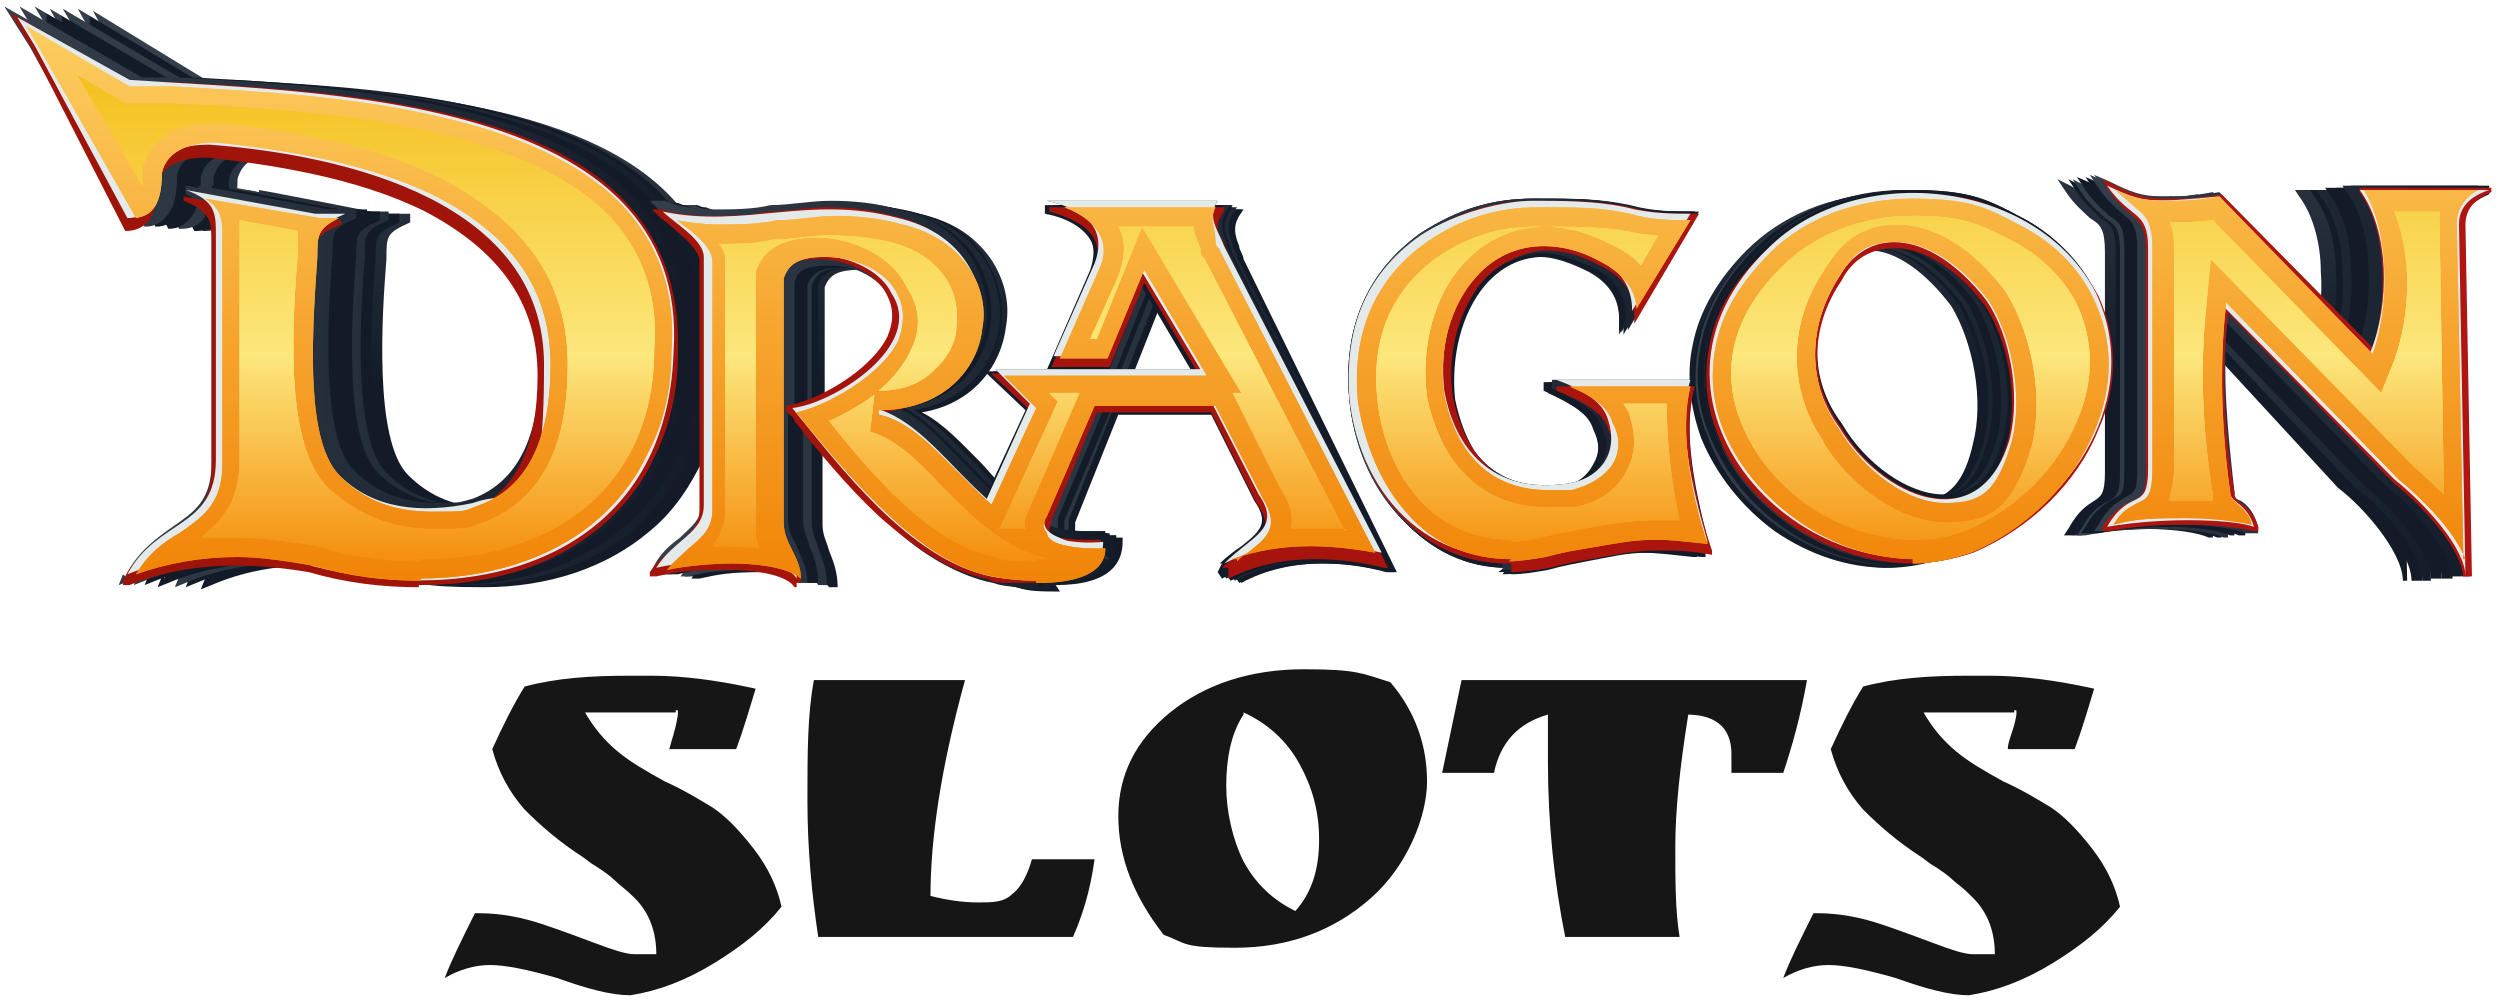 <?xml version="1.0" encoding="UTF-8"?>
<svg xmlns="http://www.w3.org/2000/svg" xmlns:xlink="http://www.w3.org/1999/xlink" version="1.1" viewBox="0 0 115.8 46.4">
  <defs>
    <style>
      .cls-1 {
        fill: #1d1d1e;
        fill-rule: evenodd;
      }

      .cls-1, .cls-2, .cls-3, .cls-4, .cls-5, .cls-6, .cls-7, .cls-8, .cls-9, .cls-10, .cls-11, .cls-12, .cls-13, .cls-14, .cls-15, .cls-16, .cls-17, .cls-18, .cls-19, .cls-20, .cls-21, .cls-22, .cls-23, .cls-24, .cls-25, .cls-26, .cls-27, .cls-28, .cls-29, .cls-30, .cls-31, .cls-32, .cls-33, .cls-34, .cls-35, .cls-36, .cls-37, .cls-38, .cls-39, .cls-40, .cls-41, .cls-42, .cls-43, .cls-44, .cls-45, .cls-46, .cls-47, .cls-48, .cls-49, .cls-50, .cls-51, .cls-52, .cls-53, .cls-54, .cls-55, .cls-56, .cls-57, .cls-58, .cls-59, .cls-60, .cls-61, .cls-62, .cls-63, .cls-64, .cls-65, .cls-66, .cls-67, .cls-68, .cls-69, .cls-70, .cls-71, .cls-72, .cls-73, .cls-74, .cls-75, .cls-76, .cls-77, .cls-78, .cls-79, .cls-80, .cls-81 {
        stroke-width: 0px;
      }

      .cls-2 {
        fill: url(#linear-gradient);
      }

      .cls-3 {
        fill: url(#linear-gradient-38);
      }

      .cls-4 {
        fill: url(#linear-gradient-33);
      }

      .cls-5 {
        fill: url(#linear-gradient-29);
      }

      .cls-6 {
        fill: url(#linear-gradient-32);
      }

      .cls-7 {
        fill: url(#linear-gradient-30);
      }

      .cls-8 {
        fill: url(#linear-gradient-31);
      }

      .cls-9 {
        fill: url(#linear-gradient-36);
      }

      .cls-10 {
        fill: url(#linear-gradient-39);
      }

      .cls-11 {
        fill: url(#linear-gradient-34);
      }

      .cls-12 {
        fill: url(#linear-gradient-37);
      }

      .cls-13 {
        fill: url(#linear-gradient-35);
      }

      .cls-14 {
        fill: url(#linear-gradient-28);
      }

      .cls-15 {
        fill: url(#linear-gradient-25);
      }

      .cls-16 {
        fill: url(#linear-gradient-11);
      }

      .cls-17 {
        fill: url(#linear-gradient-12);
      }

      .cls-18 {
        fill: url(#linear-gradient-13);
      }

      .cls-19 {
        fill: url(#linear-gradient-10);
      }

      .cls-20 {
        fill: url(#linear-gradient-17);
      }

      .cls-21 {
        fill: url(#linear-gradient-16);
      }

      .cls-22 {
        fill: url(#linear-gradient-19);
      }

      .cls-23 {
        fill: url(#linear-gradient-15);
      }

      .cls-24 {
        fill: url(#linear-gradient-23);
      }

      .cls-25 {
        fill: url(#linear-gradient-21);
      }

      .cls-26 {
        fill: url(#linear-gradient-18);
      }

      .cls-27 {
        fill: url(#linear-gradient-14);
      }

      .cls-28 {
        fill: url(#linear-gradient-22);
      }

      .cls-29 {
        fill: url(#linear-gradient-20);
      }

      .cls-30 {
        fill: url(#linear-gradient-27);
      }

      .cls-31 {
        fill: url(#linear-gradient-24);
      }

      .cls-32 {
        fill: url(#linear-gradient-26);
      }

      .cls-33 {
        fill: url(#linear-gradient-45);
      }

      .cls-34 {
        fill: url(#linear-gradient-46);
      }

      .cls-35 {
        fill: url(#linear-gradient-44);
      }

      .cls-36 {
        fill: url(#linear-gradient-48);
      }

      .cls-37 {
        fill: url(#linear-gradient-49);
      }

      .cls-38 {
        fill: url(#linear-gradient-47);
      }

      .cls-39 {
        fill: url(#linear-gradient-42);
      }

      .cls-40 {
        fill: url(#linear-gradient-43);
      }

      .cls-41 {
        fill: url(#linear-gradient-40);
      }

      .cls-42 {
        fill: url(#linear-gradient-41);
      }

      .cls-43 {
        fill: url(#linear-gradient-59);
      }

      .cls-44 {
        fill: url(#linear-gradient-57);
      }

      .cls-45 {
        fill: url(#linear-gradient-58);
      }

      .cls-46 {
        fill: url(#linear-gradient-55);
      }

      .cls-47 {
        fill: url(#linear-gradient-56);
      }

      .cls-48 {
        fill: url(#linear-gradient-53);
      }

      .cls-49 {
        fill: url(#linear-gradient-51);
      }

      .cls-50 {
        fill: url(#linear-gradient-52);
      }

      .cls-51 {
        fill: url(#linear-gradient-50);
      }

      .cls-52 {
        fill: url(#linear-gradient-54);
      }

      .cls-53 {
        fill: url(#linear-gradient-60);
      }

      .cls-54 {
        fill: url(#linear-gradient-61);
      }

      .cls-55 {
        fill: url(#linear-gradient-62);
      }

      .cls-56 {
        fill: url(#linear-gradient-65);
      }

      .cls-57 {
        fill: url(#linear-gradient-78);
      }

      .cls-58 {
        fill: url(#linear-gradient-77);
      }

      .cls-59 {
        fill: url(#linear-gradient-75);
      }

      .cls-60 {
        fill: url(#linear-gradient-76);
      }

      .cls-61 {
        fill: url(#linear-gradient-74);
      }

      .cls-62 {
        fill: url(#linear-gradient-67);
      }

      .cls-63 {
        fill: url(#linear-gradient-68);
      }

      .cls-64 {
        fill: url(#linear-gradient-66);
      }

      .cls-65 {
        fill: url(#linear-gradient-63);
      }

      .cls-66 {
        fill: url(#linear-gradient-69);
      }

      .cls-67 {
        fill: url(#linear-gradient-64);
      }

      .cls-68 {
        fill: url(#linear-gradient-71);
      }

      .cls-69 {
        fill: url(#linear-gradient-72);
      }

      .cls-70 {
        fill: url(#linear-gradient-70);
      }

      .cls-71 {
        fill: url(#linear-gradient-73);
      }

      .cls-72 {
        fill: #e4eaea;
      }

      .cls-82 {
        mix-blend-mode: color-burn;
      }

      .cls-73 {
        fill: #161616;
      }

      .cls-74 {
        fill: url(#linear-gradient-4);
      }

      .cls-75 {
        fill: url(#linear-gradient-2);
      }

      .cls-76 {
        fill: url(#linear-gradient-3);
      }

      .cls-77 {
        fill: url(#linear-gradient-8);
      }

      .cls-78 {
        fill: url(#linear-gradient-9);
      }

      .cls-79 {
        fill: url(#linear-gradient-7);
      }

      .cls-80 {
        fill: url(#linear-gradient-5);
      }

      .cls-81 {
        fill: url(#linear-gradient-6);
      }

      .cls-83 {
        isolation: isolate;
      }
    </style>
    <linearGradient id="linear-gradient" x1="70.7" y1="1480.7" x2="70.7" y2="1496" gradientTransform="translate(0 -1478)" gradientUnits="userSpaceOnUse">
      <stop offset="0" stop-color="#353f4b"/>
      <stop offset="1" stop-color="#131b28"/>
    </linearGradient>
    <linearGradient id="linear-gradient-2" x1="87.2" y1="1480.7" x2="87.2" y2="1496" gradientTransform="translate(0 -1478)" gradientUnits="userSpaceOnUse">
      <stop offset="0" stop-color="#353f4b"/>
      <stop offset="1" stop-color="#131b28"/>
    </linearGradient>
    <linearGradient id="linear-gradient-3" x1="103.8" y1="1480.7" x2="103.8" y2="1496" gradientTransform="translate(0 -1478)" gradientUnits="userSpaceOnUse">
      <stop offset="0" stop-color="#353f4b"/>
      <stop offset="1" stop-color="#131b28"/>
    </linearGradient>
    <linearGradient id="linear-gradient-4" x1="42.2" y1="1480.7" x2="42.2" y2="1496" gradientTransform="translate(0 -1478)" gradientUnits="userSpaceOnUse">
      <stop offset="0" stop-color="#353f4b"/>
      <stop offset="1" stop-color="#131b28"/>
    </linearGradient>
    <linearGradient id="linear-gradient-5" x1="19" y1="1480.7" x2="19" y2="1496" gradientTransform="translate(0 -1478)" gradientUnits="userSpaceOnUse">
      <stop offset="0" stop-color="#353f4b"/>
      <stop offset="1" stop-color="#131b28"/>
    </linearGradient>
    <linearGradient id="linear-gradient-6" x1="54.9" y1="1480.7" x2="54.9" y2="1496" gradientTransform="translate(0 -1478)" gradientUnits="userSpaceOnUse">
      <stop offset="0" stop-color="#353f4b"/>
      <stop offset="1" stop-color="#131b28"/>
    </linearGradient>
    <linearGradient id="linear-gradient-7" x1="4.1" y1="1496" x2="4.2" y2="1496" gradientTransform="translate(0 -1478)" gradientUnits="userSpaceOnUse">
      <stop offset="0" stop-color="#353f4b"/>
      <stop offset="1" stop-color="#131b28"/>
    </linearGradient>
    <linearGradient id="linear-gradient-8" x1="4.1" y1="1495.6" x2="4.2" y2="1495.6" gradientTransform="translate(0 -1478)" gradientUnits="userSpaceOnUse">
      <stop offset="0" stop-color="#353f4b"/>
      <stop offset="1" stop-color="#131b28"/>
    </linearGradient>
    <linearGradient id="linear-gradient-9" x1="4.1" y1="1495.6" x2="4.2" y2="1495.6" gradientTransform="translate(0 -1478)" gradientUnits="userSpaceOnUse">
      <stop offset="0" stop-color="#353f4b"/>
      <stop offset="1" stop-color="#131b28"/>
    </linearGradient>
    <linearGradient id="linear-gradient-10" x1="4.1" y1="1496.4" x2="4.2" y2="1496.4" gradientTransform="translate(0 -1478)" gradientUnits="userSpaceOnUse">
      <stop offset="0" stop-color="#353f4b"/>
      <stop offset="1" stop-color="#131b28"/>
    </linearGradient>
    <linearGradient id="linear-gradient-11" x1="4.1" y1="1491.8" x2="4.2" y2="1491.8" gradientTransform="translate(0 -1478)" gradientUnits="userSpaceOnUse">
      <stop offset="0" stop-color="#353f4b"/>
      <stop offset="1" stop-color="#131b28"/>
    </linearGradient>
    <linearGradient id="linear-gradient-12" x1="4.1" y1="1496.4" x2="4.2" y2="1496.4" gradientTransform="translate(0 -1478)" gradientUnits="userSpaceOnUse">
      <stop offset="0" stop-color="#353f4b"/>
      <stop offset="1" stop-color="#131b28"/>
    </linearGradient>
    <linearGradient id="linear-gradient-13" x1="62.6" y1="1495.9" x2="78.7" y2="1495.9" gradientTransform="translate(0 -1478)" gradientUnits="userSpaceOnUse">
      <stop offset="0" stop-color="#353f4b"/>
      <stop offset="1" stop-color="#131b28"/>
    </linearGradient>
    <linearGradient id="linear-gradient-14" x1="78.5" y1="1495.6" x2="96.8" y2="1495.6" gradientTransform="translate(0 -1478)" gradientUnits="userSpaceOnUse">
      <stop offset="0" stop-color="#353f4b"/>
      <stop offset="1" stop-color="#131b28"/>
    </linearGradient>
    <linearGradient id="linear-gradient-15" x1="96" y1="1495.6" x2="113.4" y2="1495.6" gradientTransform="translate(0 -1478)" gradientUnits="userSpaceOnUse">
      <stop offset="0" stop-color="#353f4b"/>
      <stop offset="1" stop-color="#131b28"/>
    </linearGradient>
    <linearGradient id="linear-gradient-16" x1="31.5" y1="1496.4" x2="52.2" y2="1496.4" gradientTransform="translate(0 -1478)" gradientUnits="userSpaceOnUse">
      <stop offset="0" stop-color="#353f4b"/>
      <stop offset="1" stop-color="#131b28"/>
    </linearGradient>
    <linearGradient id="linear-gradient-17" x1="2.9" y1="1491.8" x2="32.9" y2="1491.8" gradientTransform="translate(0 -1478)" gradientUnits="userSpaceOnUse">
      <stop offset="0" stop-color="#353f4b"/>
      <stop offset="1" stop-color="#131b28"/>
    </linearGradient>
    <linearGradient id="linear-gradient-18" x1="44.8" y1="1496.3" x2="64.4" y2="1496.3" gradientTransform="translate(0 -1478)" gradientUnits="userSpaceOnUse">
      <stop offset="0" stop-color="#353f4b"/>
      <stop offset="1" stop-color="#131b28"/>
    </linearGradient>
    <linearGradient id="linear-gradient-19" x1="2.8" y1="1495.9" x2="2.9" y2="1495.9" gradientTransform="translate(0 -1478)" gradientUnits="userSpaceOnUse">
      <stop offset="0" stop-color="#353f4b"/>
      <stop offset="1" stop-color="#131b28"/>
    </linearGradient>
    <linearGradient id="linear-gradient-20" x1="2.8" y1="1495.6" x2="2.9" y2="1495.6" gradientTransform="translate(0 -1478)" gradientUnits="userSpaceOnUse">
      <stop offset="0" stop-color="#353f4b"/>
      <stop offset="1" stop-color="#131b28"/>
    </linearGradient>
    <linearGradient id="linear-gradient-21" x1="2.8" y1="1495.5" x2="2.9" y2="1495.5" gradientTransform="translate(0 -1478)" gradientUnits="userSpaceOnUse">
      <stop offset="0" stop-color="#353f4b"/>
      <stop offset="1" stop-color="#131b28"/>
    </linearGradient>
    <linearGradient id="linear-gradient-22" x1="2.8" y1="1496.3" x2="2.9" y2="1496.3" gradientTransform="translate(0 -1478)" gradientUnits="userSpaceOnUse">
      <stop offset="0" stop-color="#353f4b"/>
      <stop offset="1" stop-color="#131b28"/>
    </linearGradient>
    <linearGradient id="linear-gradient-23" x1="2.8" y1="1491.8" x2="2.9" y2="1491.8" gradientTransform="translate(0 -1478)" gradientUnits="userSpaceOnUse">
      <stop offset="0" stop-color="#353f4b"/>
      <stop offset="1" stop-color="#131b28"/>
    </linearGradient>
    <linearGradient id="linear-gradient-24" x1="2.8" y1="1496.3" x2="2.9" y2="1496.3" gradientTransform="translate(0 -1478)" gradientUnits="userSpaceOnUse">
      <stop offset="0" stop-color="#353f4b"/>
      <stop offset="1" stop-color="#131b28"/>
    </linearGradient>
    <linearGradient id="linear-gradient-25" x1="2.1" y1="1495.8" x2="2.2" y2="1495.8" gradientTransform="translate(0 -1478)" gradientUnits="userSpaceOnUse">
      <stop offset="0" stop-color="#353f4b"/>
      <stop offset="1" stop-color="#131b28"/>
    </linearGradient>
    <linearGradient id="linear-gradient-26" x1="2.1" y1="1495.4" x2="2.2" y2="1495.4" gradientTransform="translate(0 -1478)" gradientUnits="userSpaceOnUse">
      <stop offset="0" stop-color="#353f4b"/>
      <stop offset="1" stop-color="#131b28"/>
    </linearGradient>
    <linearGradient id="linear-gradient-27" x1="2.1" y1="1495.5" x2="2.2" y2="1495.5" gradientTransform="translate(0 -1478)" gradientUnits="userSpaceOnUse">
      <stop offset="0" stop-color="#353f4b"/>
      <stop offset="1" stop-color="#131b28"/>
    </linearGradient>
    <linearGradient id="linear-gradient-28" x1="2.1" y1="1496.3" x2="2.2" y2="1496.3" gradientTransform="translate(0 -1478)" gradientUnits="userSpaceOnUse">
      <stop offset="0" stop-color="#353f4b"/>
      <stop offset="1" stop-color="#131b28"/>
    </linearGradient>
    <linearGradient id="linear-gradient-29" x1="2.1" y1="1491.7" x2="2.2" y2="1491.7" gradientTransform="translate(0 -1478)" gradientUnits="userSpaceOnUse">
      <stop offset="0" stop-color="#353f4b"/>
      <stop offset="1" stop-color="#131b28"/>
    </linearGradient>
    <linearGradient id="linear-gradient-30" x1="2.1" y1="1496.2" x2="2.2" y2="1496.2" gradientTransform="translate(0 -1478)" gradientUnits="userSpaceOnUse">
      <stop offset="0" stop-color="#353f4b"/>
      <stop offset="1" stop-color="#131b28"/>
    </linearGradient>
    <linearGradient id="linear-gradient-31" x1="62.5" y1="1495.8" x2="79.2" y2="1495.8" gradientTransform="translate(0 -1478)" gradientUnits="userSpaceOnUse">
      <stop offset="0" stop-color="#353f4b"/>
      <stop offset="1" stop-color="#131b28"/>
    </linearGradient>
    <linearGradient id="linear-gradient-32" x1="78.9" y1="1495.4" x2="97.8" y2="1495.4" gradientTransform="translate(0 -1478)" gradientUnits="userSpaceOnUse">
      <stop offset="0" stop-color="#353f4b"/>
      <stop offset="1" stop-color="#131b28"/>
    </linearGradient>
    <linearGradient id="linear-gradient-33" x1="96.8" y1="1495.4" x2="114.8" y2="1495.4" gradientTransform="translate(0 -1478)" gradientUnits="userSpaceOnUse">
      <stop offset="0" stop-color="#353f4b"/>
      <stop offset="1" stop-color="#131b28"/>
    </linearGradient>
    <linearGradient id="linear-gradient-34" x1="30.3" y1="1496.3" x2="51.8" y2="1496.3" gradientTransform="translate(0 -1478)" gradientUnits="userSpaceOnUse">
      <stop offset="0" stop-color="#353f4b"/>
      <stop offset="1" stop-color="#131b28"/>
    </linearGradient>
    <linearGradient id="linear-gradient-35" x1=".9" y1="1491.7" x2="31.8" y2="1491.7" gradientTransform="translate(0 -1478)" gradientUnits="userSpaceOnUse">
      <stop offset="0" stop-color="#353f4b"/>
      <stop offset="1" stop-color="#131b28"/>
    </linearGradient>
    <linearGradient id="linear-gradient-36" x1="44.1" y1="1496.2" x2="64.3" y2="1496.2" gradientTransform="translate(0 -1478)" gradientUnits="userSpaceOnUse">
      <stop offset="0" stop-color="#353f4b"/>
      <stop offset="1" stop-color="#131b28"/>
    </linearGradient>
    <linearGradient id="linear-gradient-37" x1="62.5" y1="1495.8" x2="79.3" y2="1495.8" gradientTransform="translate(0 -1478)" gradientUnits="userSpaceOnUse">
      <stop offset="0" stop-color="#353f4b"/>
      <stop offset="1" stop-color="#131b28"/>
    </linearGradient>
    <linearGradient id="linear-gradient-38" x1=".8" y1="1495.4" x2=".9" y2="1495.4" gradientTransform="translate(0 -1478)" gradientUnits="userSpaceOnUse">
      <stop offset="0" stop-color="#353f4b"/>
      <stop offset="1" stop-color="#131b28"/>
    </linearGradient>
    <linearGradient id="linear-gradient-39" x1="97" y1="1495.4" x2="115.3" y2="1495.4" gradientTransform="translate(0 -1478)" gradientUnits="userSpaceOnUse">
      <stop offset="0" stop-color="#353f4b"/>
      <stop offset="1" stop-color="#131b28"/>
    </linearGradient>
    <linearGradient id="linear-gradient-40" x1="30.1" y1="1496.2" x2="51.6" y2="1496.2" gradientTransform="translate(0 -1478)" gradientUnits="userSpaceOnUse">
      <stop offset="0" stop-color="#353f4b"/>
      <stop offset="1" stop-color="#131b28"/>
    </linearGradient>
    <linearGradient id="linear-gradient-41" x1=".2" y1="1491.7" x2="31.4" y2="1491.7" gradientTransform="translate(0 -1478)" gradientUnits="userSpaceOnUse">
      <stop offset="0" stop-color="#353f4b"/>
      <stop offset="1" stop-color="#131b28"/>
    </linearGradient>
    <linearGradient id="linear-gradient-42" x1=".8" y1="1496.2" x2=".9" y2="1496.2" gradientTransform="translate(0 -1478)" gradientUnits="userSpaceOnUse">
      <stop offset="0" stop-color="#353f4b"/>
      <stop offset="1" stop-color="#131b28"/>
    </linearGradient>
    <linearGradient id="linear-gradient-43" x1=".5" y1="1495.9" x2="136.5" y2="1495.9" gradientTransform="translate(0 -1478)" gradientUnits="userSpaceOnUse">
      <stop offset="0" stop-color="#9e1409"/>
      <stop offset="1" stop-color="#b31512"/>
    </linearGradient>
    <linearGradient id="linear-gradient-44" x1=".5" y1="1495.6" x2="136.5" y2="1495.6" gradientTransform="translate(0 -1478)" gradientUnits="userSpaceOnUse">
      <stop offset="0" stop-color="#9e1409"/>
      <stop offset="1" stop-color="#b31512"/>
    </linearGradient>
    <linearGradient id="linear-gradient-45" x1=".5" y1="1495.5" x2="136.5" y2="1495.5" gradientTransform="translate(0 -1478)" gradientUnits="userSpaceOnUse">
      <stop offset="0" stop-color="#9e1409"/>
      <stop offset="1" stop-color="#b31512"/>
    </linearGradient>
    <linearGradient id="linear-gradient-46" x1=".5" y1="1496.4" x2="136.5" y2="1496.4" gradientTransform="translate(0 -1478)" gradientUnits="userSpaceOnUse">
      <stop offset="0" stop-color="#9e1409"/>
      <stop offset="1" stop-color="#b31512"/>
    </linearGradient>
    <linearGradient id="linear-gradient-47" x1=".5" y1="1491.9" x2="136.5" y2="1491.9" gradientTransform="translate(0 -1478)" gradientUnits="userSpaceOnUse">
      <stop offset="0" stop-color="#9e1409"/>
      <stop offset="1" stop-color="#b31512"/>
    </linearGradient>
    <linearGradient id="linear-gradient-48" x1=".5" y1="1496.2" x2="136.5" y2="1496.2" gradientTransform="translate(0 -1478)" gradientUnits="userSpaceOnUse">
      <stop offset="0" stop-color="#9e1409"/>
      <stop offset="1" stop-color="#b31512"/>
    </linearGradient>
    <linearGradient id="linear-gradient-49" x1="71" y1="1476" x2="71" y2="1508.9" gradientTransform="translate(0 -1478)" gradientUnits="userSpaceOnUse">
      <stop offset="0" stop-color="#ffdf75"/>
      <stop offset="1" stop-color="#f07e00"/>
    </linearGradient>
    <linearGradient id="linear-gradient-50" x1="88.5" y1="1476" x2="88.5" y2="1508.9" gradientTransform="translate(0 -1478)" gradientUnits="userSpaceOnUse">
      <stop offset="0" stop-color="#ffdf75"/>
      <stop offset="1" stop-color="#f07e00"/>
    </linearGradient>
    <linearGradient id="linear-gradient-51" x1="106.3" y1="1476" x2="106.3" y2="1508.9" gradientTransform="translate(0 -1478)" gradientUnits="userSpaceOnUse">
      <stop offset="0" stop-color="#ffdf75"/>
      <stop offset="1" stop-color="#f07e00"/>
    </linearGradient>
    <linearGradient id="linear-gradient-52" x1="41.4" y1="1476" x2="41.4" y2="1508.9" gradientTransform="translate(0 -1478)" gradientUnits="userSpaceOnUse">
      <stop offset="0" stop-color="#ffdf75"/>
      <stop offset="1" stop-color="#f07e00"/>
    </linearGradient>
    <linearGradient id="linear-gradient-53" x1="16.2" y1="1476" x2="16.2" y2="1508.9" gradientTransform="translate(0 -1478)" gradientUnits="userSpaceOnUse">
      <stop offset="0" stop-color="#ffdf75"/>
      <stop offset="1" stop-color="#f07e00"/>
    </linearGradient>
    <linearGradient id="linear-gradient-54" x1="54.1" y1="1476" x2="54.1" y2="1508.9" gradientTransform="translate(0 -1478)" gradientUnits="userSpaceOnUse">
      <stop offset="0" stop-color="#ffdf75"/>
      <stop offset="1" stop-color="#f07e00"/>
    </linearGradient>
    <linearGradient id="linear-gradient-55" x1="71" y1="1473.2" x2="71" y2="1507.1" gradientTransform="translate(0 -1478)" gradientUnits="userSpaceOnUse">
      <stop offset="0" stop-color="#ffdf75"/>
      <stop offset="1" stop-color="#f07e00"/>
    </linearGradient>
    <linearGradient id="linear-gradient-56" x1="88.5" y1="1473.2" x2="88.5" y2="1507.1" gradientTransform="translate(0 -1478)" gradientUnits="userSpaceOnUse">
      <stop offset="0" stop-color="#ffdf75"/>
      <stop offset="1" stop-color="#f07e00"/>
    </linearGradient>
    <linearGradient id="linear-gradient-57" x1="106.3" y1="1473.2" x2="106.3" y2="1507.1" gradientTransform="translate(0 -1478)" gradientUnits="userSpaceOnUse">
      <stop offset="0" stop-color="#ffdf75"/>
      <stop offset="1" stop-color="#f07e00"/>
    </linearGradient>
    <linearGradient id="linear-gradient-58" x1="41.4" y1="1473.2" x2="41.4" y2="1507.1" gradientTransform="translate(0 -1478)" gradientUnits="userSpaceOnUse">
      <stop offset="0" stop-color="#ffdf75"/>
      <stop offset="1" stop-color="#f07e00"/>
    </linearGradient>
    <linearGradient id="linear-gradient-59" x1="16.2" y1="1473.2" x2="16.2" y2="1507.1" gradientTransform="translate(0 -1478)" gradientUnits="userSpaceOnUse">
      <stop offset="0" stop-color="#ffdf75"/>
      <stop offset="1" stop-color="#f07e00"/>
    </linearGradient>
    <linearGradient id="linear-gradient-60" x1="54.1" y1="1473.2" x2="54.1" y2="1507.1" gradientTransform="translate(0 -1478)" gradientUnits="userSpaceOnUse">
      <stop offset="0" stop-color="#ffdf75"/>
      <stop offset="1" stop-color="#f07e00"/>
    </linearGradient>
    <linearGradient id="linear-gradient-61" x1="70.8" y1="1479.2" x2="70.8" y2="1504.7" gradientTransform="translate(0 -1478)" gradientUnits="userSpaceOnUse">
      <stop offset="0" stop-color="#f3b90d"/>
      <stop offset=".6" stop-color="#fce77c"/>
      <stop offset="1" stop-color="#f48806"/>
    </linearGradient>
    <linearGradient id="linear-gradient-62" x1="88.5" y1="1479.2" x2="88.5" y2="1504.7" gradientTransform="translate(0 -1478)" gradientUnits="userSpaceOnUse">
      <stop offset="0" stop-color="#f3b90d"/>
      <stop offset=".6" stop-color="#fce77c"/>
      <stop offset="1" stop-color="#f48806"/>
    </linearGradient>
    <linearGradient id="linear-gradient-63" x1="106.8" y1="1479.2" x2="106.8" y2="1504.7" gradientTransform="translate(0 -1478)" gradientUnits="userSpaceOnUse">
      <stop offset="0" stop-color="#f3b90d"/>
      <stop offset=".6" stop-color="#fce77c"/>
      <stop offset="1" stop-color="#f48806"/>
    </linearGradient>
    <linearGradient id="linear-gradient-64" x1="40.8" y1="1479.2" x2="40.8" y2="1504.7" gradientTransform="translate(0 -1478)" gradientUnits="userSpaceOnUse">
      <stop offset="0" stop-color="#f3b90d"/>
      <stop offset=".6" stop-color="#fce77c"/>
      <stop offset="1" stop-color="#f48806"/>
    </linearGradient>
    <linearGradient id="linear-gradient-65" x1="17" y1="1479.2" x2="17" y2="1504.7" gradientTransform="translate(0 -1478)" gradientUnits="userSpaceOnUse">
      <stop offset="0" stop-color="#f3b90d"/>
      <stop offset=".6" stop-color="#fce77c"/>
      <stop offset="1" stop-color="#f48806"/>
    </linearGradient>
    <linearGradient id="linear-gradient-66" x1="54.4" y1="1479.2" x2="54.4" y2="1504.7" gradientTransform="translate(0 -1478)" gradientUnits="userSpaceOnUse">
      <stop offset="0" stop-color="#f3b90d"/>
      <stop offset=".6" stop-color="#fce77c"/>
      <stop offset="1" stop-color="#f48806"/>
    </linearGradient>
    <linearGradient id="linear-gradient-67" x1="70.8" y1="1479.2" x2="70.8" y2="1504.7" gradientTransform="translate(0 -1478)" gradientUnits="userSpaceOnUse">
      <stop offset="0" stop-color="#f3b90d"/>
      <stop offset=".6" stop-color="#fce77c"/>
      <stop offset="1" stop-color="#f48806"/>
    </linearGradient>
    <linearGradient id="linear-gradient-68" x1="88.5" y1="1479.2" x2="88.5" y2="1504.7" gradientTransform="translate(0 -1478)" gradientUnits="userSpaceOnUse">
      <stop offset="0" stop-color="#f3b90d"/>
      <stop offset=".6" stop-color="#fce77c"/>
      <stop offset="1" stop-color="#f48806"/>
    </linearGradient>
    <linearGradient id="linear-gradient-69" x1="106.8" y1="1479.2" x2="106.8" y2="1504.7" gradientTransform="translate(0 -1478)" gradientUnits="userSpaceOnUse">
      <stop offset="0" stop-color="#f3b90d"/>
      <stop offset=".6" stop-color="#fce77c"/>
      <stop offset="1" stop-color="#f48806"/>
    </linearGradient>
    <linearGradient id="linear-gradient-70" x1="40.8" y1="1479.2" x2="40.8" y2="1504.7" gradientTransform="translate(0 -1478)" gradientUnits="userSpaceOnUse">
      <stop offset="0" stop-color="#f3b90d"/>
      <stop offset=".6" stop-color="#fce77c"/>
      <stop offset="1" stop-color="#f48806"/>
    </linearGradient>
    <linearGradient id="linear-gradient-71" x1="17" y1="1479.2" x2="17" y2="1504.7" gradientTransform="translate(0 -1478)" gradientUnits="userSpaceOnUse">
      <stop offset="0" stop-color="#f3b90d"/>
      <stop offset=".6" stop-color="#fce77c"/>
      <stop offset="1" stop-color="#f48806"/>
    </linearGradient>
    <linearGradient id="linear-gradient-72" x1="54.4" y1="1479.2" x2="54.4" y2="1504.7" gradientTransform="translate(0 -1478)" gradientUnits="userSpaceOnUse">
      <stop offset="0" stop-color="#f3b90d"/>
      <stop offset=".6" stop-color="#fce77c"/>
      <stop offset="1" stop-color="#f48806"/>
    </linearGradient>
    <linearGradient id="linear-gradient-73" x1="70.8" y1="1479.2" x2="70.8" y2="1504.7" gradientTransform="translate(0 -1478)" gradientUnits="userSpaceOnUse">
      <stop offset="0" stop-color="#f3b90d"/>
      <stop offset=".6" stop-color="#fce77c"/>
      <stop offset="1" stop-color="#f48806"/>
    </linearGradient>
    <linearGradient id="linear-gradient-74" x1="88.5" y1="1479.2" x2="88.5" y2="1504.7" gradientTransform="translate(0 -1478)" gradientUnits="userSpaceOnUse">
      <stop offset="0" stop-color="#f3b90d"/>
      <stop offset=".6" stop-color="#fce77c"/>
      <stop offset="1" stop-color="#f48806"/>
    </linearGradient>
    <linearGradient id="linear-gradient-75" x1="106.8" y1="1479.2" x2="106.8" y2="1504.7" gradientTransform="translate(0 -1478)" gradientUnits="userSpaceOnUse">
      <stop offset="0" stop-color="#f3b90d"/>
      <stop offset=".6" stop-color="#fce77c"/>
      <stop offset="1" stop-color="#f48806"/>
    </linearGradient>
    <linearGradient id="linear-gradient-76" x1="40.8" y1="1479.2" x2="40.8" y2="1504.7" gradientTransform="translate(0 -1478)" gradientUnits="userSpaceOnUse">
      <stop offset="0" stop-color="#f3b90d"/>
      <stop offset=".6" stop-color="#fce77c"/>
      <stop offset="1" stop-color="#f48806"/>
    </linearGradient>
    <linearGradient id="linear-gradient-77" x1="17" y1="1479.2" x2="17" y2="1504.7" gradientTransform="translate(0 -1478)" gradientUnits="userSpaceOnUse">
      <stop offset="0" stop-color="#f3b90d"/>
      <stop offset=".6" stop-color="#fce77c"/>
      <stop offset="1" stop-color="#f48806"/>
    </linearGradient>
    <linearGradient id="linear-gradient-78" x1="54.4" y1="1479.2" x2="54.4" y2="1504.7" gradientTransform="translate(0 -1478)" gradientUnits="userSpaceOnUse">
      <stop offset="0" stop-color="#f3b90d"/>
      <stop offset=".6" stop-color="#fce77c"/>
      <stop offset="1" stop-color="#f48806"/>
    </linearGradient>
  </defs>
  <g class="cls-83">
    <g id="Layer_1" data-name="Layer 1">
      <path class="cls-1" d="M74,12c1.1.5,1.6,1.3,1.6,2.4l2.7-4.5c-.8,0-1.9,0-3-.3-1.4-.3-3-.3-4.3-.3s-3.5.5-5.2,1.6c-2.7,1.9-3.5,4.5-3.3,7.5.5,4.8,4.1,8.3,9,7.2,3.3-.5,4.1-1.1,7.6-.5-.8-2.7-1.4-5.6-.8-7.5h-6.2c1.4.5,2.2,1.1,2.4,1.9.5,1.6-.5,2.7-1.9,2.9-3.5.5-5.2-1.6-5.7-4.3-.5-4.3,2.4-8.6,7.1-6.2h0Z"/>
      <path class="cls-1" d="M81.9,11.5c-7.3,7,1.6,16.6,9.5,13.9,4.6-1.9,7.9-7,5.7-11.8-2.7-5.3-11.1-6.2-15.2-2.1ZM85.2,19.8c-1.4-1.9-1.6-4.5,0-7,1.4-2.4,4.3-2.1,6.8,1.1,1.1,1.6,1.6,4.3,1.1,6.4-1.4,4.8-6,2.7-7.9-.5h0Z"/>
      <path class="cls-1" d="M102.8,9.1c-3.3.3-3.5.3-5.2-.5,1.1,1.6,1.9,1.1,1.9,2.9v10.2c0,2.1-.8.8-1.9,2.7,3-.5,6-.3,6.8,0-.3-1.1-1.1-1.1-1.1-1.6-.5-3.2-.5-6.2-.3-8.6l7.9,8c1.4,1.1,3.3,3.2,3.3,4.5l-.3-16.3c0-.8.5-1.3,1.4-1.6h-6c1.4,1.9,1.4,5.3.5,7.5l-7.1-7.2h0Z"/>
      <path class="cls-1" d="M36.1,12.8c.5-1.6,4.3-1.1,5.2.8,1.6,2.4-2.7,5.1-4.6,5.3,2.2,2.7,5.4,7,9.2,7.8,1.6.3,5.2.5,5.2-1.6-5.4.5-7.1-5.3-10.6-6.2,6,0,6.8-7.5,1.1-8.8-4.1-1.1-7.1.5-10.9-.3.5.5,1.9,1.3,1.9,2.1v11.5c0,1.3-1.4,1.6-2.2,2.9,2.2-.5,6-.5,6.5.5,0-1.3-.8-1.9-.8-2.9v-11.2h0Z"/>
      <path class="cls-1" d="M14.4,26.2c7.9,2.1,16.5-.5,16.8-9.9C32,4.3,14.6,4.3,6,3.7L.8.8l.8,1.3,4.3,8c.8,0,1.4-.5,1.4-2.1.3-1.1,1.4-1.3,2.4-1.3,6.5.5,15.5,2.7,15.5,10.2s-1.1,5.6-3.3,6.4c-2.4.5-4.6.3-6.2-1.3-1.6-1.6-1.4-6.7-1.1-10.2,0-1.1,0-1.3,1.4-1.9h-1.4l-6-1.1c1.4.5,1.4,1.1,1.4,2.1v10.4c0,3.2-2.7,2.7-4.1,5.3,2.7-1.1,5.7-1.1,8.4-.5h.1,0Z"/>
      <path class="cls-1" d="M52.9,12.6l2.7,4.5h-9.5l1.6,1.6-2.4,5.3-1.1,1.3h5.7c-.8-.5-1.9-.5-1.4-1.6l2.2-5.1h5.4l2.2,4.3c1.1,1.6-.3,1.9-1.6,3.2,2.2-1.1,4.6-1.1,7.3-.5l-7.3-14.2c-.3-.8-.8-1.3-.3-2.1h-7.9c2.2.5,2.7,1.6,2.2,2.9l-1.9,4.3h2.4l1.6-4h0Z"/>
      <path class="cls-2" d="M69.8,26.3c-1.8,0-3.5-.8-4.8-2.2-1.2-1.4-2-3.3-2.2-5.4-.3-3.3.8-5.9,3.1-7.7,1.6-1.1,3.2-1.6,5-1.6s2.8,0,4.1.3h0c1,.3,2,.3,2.8.3h.3l-3.1,5.5v-.7c0-1-.5-1.7-1.4-2.2-.8-.4-1.6-.7-2.3-.7-1,0-2,.5-2.7,1.3-1.1,1.3-1.6,3.3-1.3,5.3.4,1.9,1.4,4.2,4.2,4.2s.6,0,.9,0c.7-.1,1.3-.5,1.5-1.1.3-.5.3-1,0-1.6-.2-.7-.9-1.2-2.2-1.8v-.4h6.2v.3c-.5,1.6-.2,4.2.7,7.4v.3h-.2c-.9-.1-1.7-.2-2.4-.2-1,0-1.8.2-2.9.4-.5.1-1.1.2-1.8.4-.6.1-1.1.2-1.7.2h0s.2-.3.2-.3Z"/>
      <path class="cls-75" d="M87.4,26.3c-1.8,0-3.6-.6-5.2-1.7-1.5-1.1-2.7-2.6-3.4-4.3-.5-1.4-.7-2.9-.4-4.3.3-1.6,1.2-3.1,2.5-4.4,1.6-1.6,3.9-2.6,6.4-2.6s3.3.4,4.7,1.2c1.5.8,2.7,2.1,3.4,3.6h0c.9,2,.9,4.2,0,6.3-1,2.5-3,4.6-5.5,5.7h0c-.9.3-1.8.5-2.7.5h.2ZM86.6,11.7c-.9,0-1.7.5-2.2,1.5h0c-1.4,2.1-1.4,4.7,0,6.7h0c1.1,1.9,2.9,3.3,4.4,3.3s2.2-.9,2.6-2.7c.5-2,0-4.6-1-6.3-1.2-1.6-2.6-2.6-3.8-2.6h0Z"/>
      <path class="cls-76" d="M111.3,26.9c0-1.3-1.8-3.4-3-4.3h0l-7.1-7.7c-.2,2.6,0,5.4.3,8.1h0c0,.2,0,.3.3.4.2.2.6.5.7,1.2v.3h-.2c-.4-.2-1.5-.4-2.9-.4s-2.3.1-3.4.3h-.4l.2-.3c.5-.9.9-1.1,1.2-1.3.3-.2.5-.3.5-1.3v-10.2c0-1.1-.2-1.3-.7-1.6-.3-.3-.7-.6-1.1-1.2l-.4-.6.6.3c.9.5,1.4.7,2.3.7s1.3,0,2.4-.2h0l6.5,7c.3-1,.5-2.3.4-3.5,0-1.4-.4-2.7-1-3.5l-.2-.3h6v.4c-.5.2-1.1.6-1.1,1.4l.3,16.3h-.4s.2,0,.2,0Z"/>
      <path class="cls-74" d="M49.1,27.4c-.8,0-1.5,0-2-.2h0c-1.5-.3-3.1-1.3-4.7-3-1.4-1.4-2.7-3-3.7-4.4,0-.2-.3-.3-.4-.5l-.2-.2v5.2c0,.5.2.8.3,1.2.2.5.4,1,.4,1.7h-.4c-.2-.4-1.4-.7-3-.7s-2.1.1-3,.3h-.4c0,.1.2-.3.2-.3.3-.6.7-1,1.1-1.3.5-.5.9-.8.9-1.6v-11.5c0-.5-.7-1.1-1.2-1.5-.2-.2-.4-.3-.5-.5l-.4-.5h.6c.7.3,1.4.4,2.2.4s1.7,0,2.5-.2c.8,0,1.7-.2,2.6-.2s2,.1,2.9.4c1.3.3,2.3,1,3,2,.6.9.9,2,.7,3.1-.2,1.8-1.5,3.6-3.9,4,1,.5,1.9,1.5,2.8,2.4,1.5,1.7,3.1,3.4,5.7,3.4s.4,0,.6,0h.2v.2c0,.9-.5,2-3.1,2h0s.2.3.2.3ZM38.1,19.1h.3c1.3-.2,3.7-1.7,4.3-3.2.3-.7.2-1.3,0-1.8h0c-.4-1.1-1.8-1.6-2.9-1.6s-1.4.3-1.6.8v6h0v-.2h0Z"/>
      <path class="cls-80" d="M9.4,26.9c.6-1.2,1.4-1.8,2.1-2.3,1-.7,1.7-1.2,1.7-3v-10.4c0-1,0-1.5-1.2-2v-.4c.1,0,5.7,1.1,5.7,1.1h1.3v.4c-1.1.5-1.1.6-1.1,1.7h0c-.2,2.5-.6,8.4,1,10,1,1,2.2,1.5,3.7,1.5s1.3,0,2-.2c1.9-.8,2.9-2.9,2.9-6.2s-1.6-5.8-4.9-7.5c-3-1.6-6.8-2.2-9.5-2.5-1.2,0-1.9.4-2.1,1.2,0,.8-.1,1.4-.4,1.8-.2.4-.6.6-1.1.6h-.1L5.4,2.5l-1.1-2,5.4,3.3h1.8c3.2.2,7.1.4,10.8,1.2,4.3.9,7.4,2.4,9.2,4.6,1.5,1.8,2.2,4.1,2.1,6.8,0,1.8-.4,3.4-1,4.8-.6,1.3-1.4,2.5-2.5,3.4-2,1.7-4.7,2.6-7.7,2.6s-3.2-.2-4.8-.7c-1.1-.2-2.2-.3-3.2-.3-1.7,0-3.2.3-4.6.9l-.5.2.2-.5h-.1,0Z"/>
      <path class="cls-81" d="M57.2,26.3c.3-.3.6-.6.9-.8.9-.7,1.3-1.1.6-2.1h0l-2-4.2h-4.9l-2,5h0v.5c0,.2.3.3.6.5.2,0,.4.2.7.4l.5.4h-6.4l1.3-1.6,2.2-5.2-1.8-1.8h9.1l-2.2-3.9-1.4,3.8h-2.7l1.9-4.6c.2-.6.2-1.1,0-1.4-.3-.5-.9-1-1.9-1.2v-.4h7.8l-.2.3c-.3.5-.2.9,0,1.4,0,.2.2.4.2.6l7.1,14.5h-.4c-1.1-.3-2.1-.4-3-.4-1.4,0-2.7.3-3.8.9l-.2-.3h0s0-.4,0-.4Z"/>
      <path class="cls-79" d="M69.8,26.3c-1.9,0-3.5-.8-4.8-2.2-1.2-1.4-2-3.3-2.2-5.4-.3-3.3.8-5.9,3.2-7.7,1.6-1.1,3.2-1.6,5-1.6s2.9,0,4.2.3h0c1,.3,2,.3,2.8.3h.3l-3.1,5.5v-.7c0-1-.5-1.7-1.4-2.2-.8-.4-1.6-.7-2.3-.7-1.1,0-2,.5-2.7,1.3-1.1,1.3-1.6,3.3-1.4,5.3.4,1.9,1.4,4.2,4.2,4.2s.6,0,1,0c.7-.1,1.3-.5,1.6-1.1.3-.5.3-1,0-1.6-.2-.7-.9-1.2-2.2-1.8v-.4h6.3v.3c-.5,1.6-.2,4.2.7,7.4v.3h-.2c-.9-.1-1.7-.2-2.4-.2-1.1,0-1.8.2-2.9.4-.5.1-1.1.2-1.8.4-.6.1-1.1.2-1.7.2l-.2-.3Z"/>
      <path class="cls-77" d="M87.6,26.3c-1.8,0-3.7-.6-5.2-1.7s-2.7-2.6-3.4-4.3c-.5-1.4-.7-2.9-.4-4.3.3-1.6,1.2-3.1,2.5-4.4,1.6-1.6,4-2.6,6.5-2.6s3.4.4,4.8,1.2c1.5.8,2.7,2.1,3.4,3.6h0c.9,2,.9,4.2,0,6.3-1,2.5-3.1,4.6-5.6,5.7h0c-.9.3-1.8.5-2.7.5h0ZM86.8,11.6c-.9,0-1.7.5-2.3,1.5h0c-1.4,2.1-1.4,4.7,0,6.7h0c1.1,1.9,2.9,3.3,4.5,3.3s2.2-.9,2.7-2.7c.5-2,0-4.6-1-6.3-1.2-1.6-2.6-2.6-3.9-2.6h0Z"/>
      <path class="cls-78" d="M111.7,26.9c0-1.3-1.8-3.4-3-4.3h0l-7.2-7.7c-.2,2.6,0,5.4.3,8.1h0c0,.2,0,.3.3.4.2.2.6.5.8,1.2v.3h-.2c-.4-.2-1.5-.4-2.9-.4s-2.3.1-3.4.3h-.4l.2-.3c.5-.9.9-1.1,1.3-1.3.3-.2.5-.3.5-1.3v-10.2c0-1.1-.2-1.3-.7-1.6-.3-.3-.7-.6-1.1-1.2l-.4-.6.6.3c.9.5,1.4.7,2.4.7s1.3,0,2.4-.2h0l6.6,7c.3-1,.5-2.3.4-3.5,0-1.4-.4-2.7-1-3.5l-.2-.3h6v.4c-.5.2-1.1.6-1.1,1.4l.3,16.3h-.5Z"/>
      <path class="cls-19" d="M48.9,27.3c-.8,0-1.5,0-2-.2h0c-1.5-.3-3.1-1.3-4.8-3-1.4-1.4-2.7-3-3.7-4.4,0-.2-.3-.3-.4-.5l-.2-.2v5.2c0,.5.2.8.3,1.2.2.5.4,1,.4,1.7h-.4c-.2-.4-1.4-.7-3-.7s-2.2.1-3,.3h-.4c0,.1.2-.3.2-.3.3-.6.7-1,1.1-1.3.5-.5.9-.8.9-1.6v-11.5c0-.5-.7-1.1-1.2-1.5-.2-.2-.4-.3-.5-.5l-.5-.5h.6c.7.3,1.4.4,2.2.4s1.7,0,2.5-.2c.8,0,1.7-.2,2.6-.2s2,.1,3,.4c1.3.3,2.4,1,3,2,.6.9.9,2,.8,3.1-.2,1.8-1.5,3.6-4,4,1,.5,1.9,1.5,2.8,2.4,1.5,1.7,3.1,3.4,5.7,3.4s.4,0,.6,0h.2v.2c0,.9-.5,2-3.1,2h0s.3.3.3.3ZM37.8,19h.3c1.3-.2,3.7-1.7,4.4-3.2.3-.7.2-1.3,0-1.8h0c-.4-1.1-1.9-1.6-3-1.6s-1.4.3-1.6.8v6h0v-.2h-.1Z"/>
      <path class="cls-16" d="M8.8,26.9c.6-1.2,1.4-1.8,2.1-2.3,1-.7,1.7-1.2,1.7-3v-10.4c0-1,0-1.5-1.2-2v-.4c.1,0,5.8,1.1,5.8,1.1h1.3v.4c-1.1.5-1.1.6-1.1,1.7h0c-.2,2.5-.6,8.4,1,10,1,1,2.2,1.5,3.8,1.5s1.3,0,2-.2c2-.8,3-2.9,3-6.2s-1.7-5.8-4.9-7.5c-3-1.6-6.9-2.2-9.6-2.5-1.2,0-1.9.4-2.1,1.2,0,.8-.1,1.4-.4,1.8-.2.4-.6.6-1.1.6h-.1L4.7,2.4,3.6.4l5.5,3.3h1.8c3.2.2,7.2.4,10.9,1.2,4.4.9,7.4,2.4,9.3,4.6,1.6,1.8,2.3,4.1,2.1,6.8,0,1.8-.4,3.4-1,4.8-.6,1.3-1.4,2.5-2.5,3.4-2,1.7-4.7,2.6-7.8,2.6s-3.2-.2-4.9-.7c-1.1-.2-2.2-.3-3.3-.3-1.7,0-3.2.3-4.6.9l-.5.2.2-.5h0s0,.2,0,.2Z"/>
      <path class="cls-17" d="M57.1,26.3c.3-.3.6-.6.9-.8.9-.7,1.3-1.1.6-2.1h0l-2-4.2h-4.9l-2,5h0v.5c0,.2.3.3.7.5.2,0,.5.2.7.4l.5.4h-6.4l1.3-1.6,2.3-5.2-1.8-1.8h9.2l-2.2-3.9-1.5,3.8h-2.7l1.9-4.6c.2-.6.2-1.1,0-1.4-.3-.5-.9-1-2-1.2v-.4h7.9l-.2.3c-.3.5-.2.9,0,1.4,0,.2.2.4.2.6l7.1,14.5h-.4c-1.1-.3-2.1-.4-3-.4-1.4,0-2.7.3-3.8.9l-.2-.3h0v-.4s-.2,0-.2,0Z"/>
      <path class="cls-18" d="M69.8,26.2c-1.9,0-3.6-.8-4.9-2.2-1.2-1.4-2-3.3-2.3-5.4-.3-3.3.8-5.9,3.2-7.7,1.6-1.1,3.2-1.6,5.1-1.6s2.9,0,4.2.3h0c1,.3,2.1.3,2.8.3h.3l-3.1,5.5v-.7c0-1-.5-1.7-1.5-2.2-.8-.4-1.6-.7-2.4-.7s-2,.5-2.8,1.3c-1.1,1.3-1.6,3.3-1.4,5.3.4,1.9,1.4,4.2,4.3,4.2s.6,0,1,0c.7-.1,1.3-.5,1.6-1.1.3-.5.3-1,0-1.6-.2-.7-.9-1.2-2.2-1.8v-.4h6.3v.3c-.5,1.6-.2,4.2.7,7.4v.3h-.2c-.9-.1-1.7-.2-2.4-.2-1.1,0-1.9.2-3,.4-.5.1-1.1.2-1.9.4-.6.1-1.2.2-1.7.2h0s.3-.3.3-.3Z"/>
      <path class="cls-27" d="M87.8,26.2c-1.8,0-3.7-.6-5.3-1.7-1.6-1.1-2.8-2.6-3.4-4.3-.6-1.4-.7-2.9-.4-4.3.3-1.6,1.2-3.1,2.5-4.4,1.6-1.6,4-2.6,6.6-2.6s3.4.4,4.8,1.2c1.5.8,2.8,2.1,3.5,3.6h0c.9,2,.9,4.2,0,6.3-1,2.5-3.1,4.6-5.7,5.7h0c-.9.3-1.8.5-2.7.5h0ZM87,11.6c-1,0-1.8.5-2.3,1.5h0c-1.4,2.1-1.4,4.7,0,6.7h0c1.1,1.9,3,3.3,4.5,3.3s2.2-.9,2.7-2.7c.5-2,0-4.6-1-6.3-1.2-1.6-2.6-2.6-3.9-2.6h0Z"/>
      <path class="cls-23" d="M112.2,26.9c0-1.3-1.8-3.4-3.1-4.3h0l-7.3-7.7c-.2,2.6,0,5.4.3,8.1h0c0,.2,0,.3.3.4.3.2.6.5.8,1.2v.3h-.2c-.4-.2-1.5-.4-3-.4s-2.4.1-3.4.3h-.4l.2-.3c.5-.9.9-1.1,1.3-1.3.3-.2.5-.3.5-1.3v-10.2c0-1.1-.2-1.3-.7-1.6-.3-.3-.7-.6-1.1-1.2l-.4-.6.6.3c1,.5,1.4.7,2.4.7s1.3,0,2.5-.2h0l6.6,7c.3-1,.5-2.3.4-3.5,0-1.4-.4-2.7-1-3.5l-.2-.3h6.1v.4c-.5.2-1.1.6-1.1,1.4l.3,16.3h-.4Z"/>
      <path class="cls-21" d="M48.7,27.3c-.8,0-1.5,0-2-.2h0c-1.6-.3-3.1-1.3-4.8-3-1.4-1.4-2.7-3-3.7-4.4,0-.2-.3-.3-.4-.5l-.2-.2v5.2c0,.5.2.8.3,1.2.2.5.4,1,.4,1.7h-.4c-.2-.4-1.4-.7-3-.7s-2.2.1-3,.3h-.4c0,.1.2-.3.2-.3.3-.6.8-1,1.1-1.3.5-.5.9-.8.9-1.6v-11.5c0-.5-.7-1.1-1.2-1.5-.2-.2-.4-.3-.5-.5l-.5-.5h.6c.7.3,1.4.4,2.2.4s1.7,0,2.5-.2c.9,0,1.7-.2,2.6-.2s2.1.1,3,.4c1.3.3,2.4,1,3.1,2,.6.9.9,2,.8,3.1-.2,1.8-1.5,3.6-4,4,1,.5,1.9,1.5,2.8,2.4,1.6,1.7,3.2,3.4,5.8,3.4s.4,0,.6,0h.2v.2c0,.9-.5,2-3.2,2h0s.2.3.2.3ZM37.5,19h.3c1.3-.2,3.7-1.7,4.4-3.2.3-.7.2-1.3,0-1.8h0c-.4-1.1-1.9-1.6-3-1.6s-1.4.3-1.6.8v6h0v-.2h-.1Z"/>
      <path class="cls-20" d="M8.2,26.8c.6-1.2,1.4-1.8,2.1-2.3,1-.7,1.8-1.2,1.8-3v-10.4c0-1,0-1.5-1.2-2v-.4c.1,0,5.8,1.1,5.8,1.1h1.3v.4c-1.1.5-1.1.6-1.1,1.7h0c-.2,2.5-.6,8.4,1,10,1,1,2.2,1.5,3.8,1.5s1.3,0,2-.2c2-.8,3-2.9,3-6.2s-1.7-5.8-5-7.5c-3.1-1.6-7-2.2-9.7-2.5-1.2,0-1.9.4-2.1,1.2,0,.8-.1,1.4-.4,1.8-.2.4-.6.6-1.1.6h-.1L4.1,2.4,2.9.4l5.6,3.3h1.9c3.2.2,7.3.4,11,1.2,4.4.9,7.5,2.4,9.4,4.6,1.6,1.8,2.3,4.1,2.1,6.8,0,1.8-.4,3.4-1,4.8-.6,1.3-1.5,2.5-2.5,3.4-2,1.7-4.7,2.6-7.9,2.6s-3.3-.2-4.9-.7c-1.1-.2-2.2-.3-3.3-.3-1.7,0-3.3.3-4.7.9l-.5.2.2-.5h-.1,0Z"/>
      <path class="cls-26" d="M57,26.2c.3-.3.7-.6.9-.8.9-.7,1.3-1.1.6-2.1h0l-2-4.2h-5l-2,5h0v.5c0,.2.3.3.7.5.2,0,.5.2.7.4l.5.4h-6.5l1.3-1.6,2.3-5.2-1.8-1.8h9.2l-2.2-3.9-1.5,3.8h-2.8l1.9-4.6c.2-.6.2-1.1,0-1.4-.3-.5-.9-1-2-1.2v-.4h8l-.2.3c-.3.5-.2.9,0,1.4,0,.2.2.4.2.6l7.2,14.5h-.4c-1.1-.3-2.1-.4-3.1-.4-1.5,0-2.7.3-3.8.9l-.2-.3h0v-.4Z"/>
      <path class="cls-22" d="M69.8,26.2c-1.9,0-3.6-.8-4.9-2.2-1.2-1.4-2-3.3-2.3-5.4-.3-3.3.8-5.9,3.2-7.7,1.7-1.1,3.3-1.6,5.1-1.6s2.9,0,4.2.3h0c1,.3,2.1.3,2.8.3h.3l-3.2,5.5v-.7c0-1-.5-1.7-1.5-2.2-.8-.4-1.6-.7-2.4-.7s-2,.5-2.8,1.3c-1.1,1.3-1.6,3.3-1.4,5.3.4,1.9,1.4,4.2,4.3,4.2s.6,0,1,0c.7-.1,1.3-.5,1.6-1.1.3-.5.3-1,0-1.6-.2-.7-.9-1.2-2.3-1.8v-.4h6.4v.3c-.5,1.6-.2,4.2.7,7.4v.3h-.2c-1-.1-1.7-.2-2.4-.2-1.1,0-1.9.2-3,.4-.5.1-1.1.2-1.9.4-.6.1-1.2.2-1.7.2h0l.4-.3Z"/>
      <path class="cls-29" d="M88,26.2c-1.8,0-3.7-.6-5.3-1.7-1.6-1.1-2.8-2.6-3.5-4.3-.6-1.4-.7-2.9-.4-4.3.3-1.6,1.2-3.1,2.5-4.4,1.6-1.6,4-2.6,6.6-2.6s3.4.4,4.9,1.2c1.6.8,2.8,2.1,3.5,3.6h0c.9,2,.9,4.2,0,6.3-1,2.5-3.1,4.6-5.7,5.7h0c-.9.3-1.8.5-2.8.5h.2ZM87.1,11.5c-1,0-1.8.5-2.3,1.5h0c-1.4,2.1-1.4,4.7,0,6.7h0c1.1,1.9,3,3.3,4.6,3.3s2.2-.9,2.7-2.7c.5-2,0-4.6-1-6.3-1.2-1.6-2.7-2.6-3.9-2.6h0Z"/>
      <path class="cls-25" d="M112.6,26.8c0-1.3-1.9-3.4-3.1-4.3h0l-7.4-7.7c-.2,2.6,0,5.4.3,8.1h0c0,.2,0,.3.3.4.3.2.6.5.8,1.2v.3h-.2c-.4-.2-1.5-.4-3-.4s-2.4.1-3.5.3h-.4l.2-.3c.5-.9,1-1.1,1.3-1.3.4-.2.5-.3.5-1.3v-10.2c0-1.1-.2-1.3-.7-1.6-.3-.3-.7-.6-1.1-1.2l-.4-.6.7.3c1,.5,1.4.7,2.4.7s1.3,0,2.5-.2h0l6.7,7c.3-1,.5-2.3.4-3.5,0-1.4-.4-2.7-1-3.5l-.2-.3h6.2v.4c-.5.2-1.1.6-1.1,1.4l.3,16.3h-.5Z"/>
      <path class="cls-28" d="M48.5,27.2c-.8,0-1.5,0-2-.2h0c-1.6-.3-3.2-1.3-4.9-3-1.5-1.4-2.7-3-3.8-4.4,0-.2-.3-.3-.4-.5l-.2-.2v5.2c0,.5.2.8.3,1.2.2.5.4,1,.4,1.7h-.4c-.2-.4-1.4-.7-3.1-.7s-2.2.1-3,.3h-.5c0,.1.2-.3.2-.3.3-.6.8-1,1.1-1.3.5-.5.9-.8.9-1.6v-11.5c0-.5-.7-1.1-1.2-1.5-.2-.2-.4-.3-.6-.5l-.5-.5h.6c.7.3,1.4.4,2.3.4s1.7,0,2.6-.2c.9,0,1.8-.2,2.7-.2s2.1.1,3,.4c1.3.3,2.4,1,3.1,2,.6.9.9,2,.8,3.1-.2,1.8-1.5,3.6-4,4,1,.5,1.9,1.5,2.8,2.4,1.6,1.7,3.2,3.4,5.8,3.4s.4,0,.6,0h.2v.2c0,.9-.6,2-3.2,2h0s.4.3.4.3ZM37.2,19h.3c1.3-.2,3.8-1.7,4.5-3.2.3-.7.2-1.3,0-1.8h0c-.4-1.1-1.9-1.6-3-1.6s-1.4.3-1.6.8v6h0v-.2h-.2Z"/>
      <path class="cls-24" d="M7.6,26.8c.6-1.2,1.4-1.8,2.2-2.3,1-.7,1.8-1.2,1.8-3v-10.4c0-1,0-1.5-1.2-2v-.4c.1,0,5.9,1.1,5.9,1.1h1.3v.4c-1.1.5-1.1.6-1.1,1.7h0c-.2,2.5-.6,8.4,1,10,1,1,2.3,1.5,3.8,1.5s1.3,0,2-.2c2-.8,3-2.9,3-6.2s-1.7-5.8-5-7.5c-3.1-1.6-7-2.2-9.8-2.5-1.3,0-2,.4-2.2,1.2,0,.8-.1,1.4-.4,1.8-.3.4-.6.6-1.1.6h0L3.4,2.4,2.3.4l5.6,3.3h1.9c3.3.2,7.4.4,11.1,1.2,4.5.9,7.6,2.4,9.5,4.6,1.6,1.8,2.3,4.1,2.1,6.8,0,1.8-.4,3.4-1.1,4.8-.6,1.3-1.5,2.5-2.6,3.4-2,1.7-4.8,2.6-8,2.6s-3.3-.2-5-.7c-1.1-.2-2.3-.3-3.3-.3-1.7,0-3.3.3-4.7.9l-.5.2.2-.5h.1Z"/>
      <path class="cls-31" d="M56.9,26.2c.3-.3.7-.6,1-.8.9-.7,1.3-1.1.6-2.1h0l-2.1-4.2h-5l-2.1,5h0v.5c0,.2.3.3.7.5.2,0,.5.2.7.4l.5.4h-6.6l1.3-1.6,2.3-5.2-1.8-1.8h9.3l-2.3-3.9-1.5,3.8h-2.8l2-4.6c.2-.6.2-1.1,0-1.4-.3-.5-.9-1-2-1.2v-.4h8l-.2.3c-.3.5-.2.9,0,1.4,0,.2.2.4.2.6l7.3,14.5h-.4c-1.2-.3-2.2-.4-3.1-.4-1.5,0-2.7.3-3.9.9l-.2-.3h0l.2-.4s0,0-.1,0Z"/>
      <path class="cls-15" d="M69.8,26.1c-1.9,0-3.6-.8-5-2.2-1.2-1.4-2.1-3.3-2.3-5.4-.3-3.3.8-5.9,3.3-7.7,1.7-1.1,3.3-1.6,5.2-1.6s2.9,0,4.3.3h0c1,.3,2.1.3,2.9.3h.3l-3.2,5.5v-.7c0-1-.5-1.7-1.5-2.2-.8-.4-1.7-.7-2.4-.7-1.1,0-2.1.5-2.8,1.3-1.1,1.3-1.6,3.3-1.4,5.3.4,1.9,1.5,4.2,4.4,4.2s.6,0,1,0c.7-.1,1.3-.5,1.6-1.1.3-.5.3-1,0-1.6-.2-.7-.9-1.2-2.3-1.8v-.4h6.4v.3c-.5,1.6-.2,4.2.7,7.4v.3h-.2c-1-.1-1.7-.2-2.5-.2s-1.9.2-3,.4c-.5.1-1.2.2-1.9.4-.6.1-1.2.2-1.7.2h0v-.3h0Z"/>
      <path class="cls-32" d="M88.2,26.1c-1.9,0-3.8-.6-5.4-1.7s-2.8-2.6-3.5-4.3c-.6-1.4-.7-2.9-.4-4.3.3-1.6,1.2-3.1,2.6-4.4,1.6-1.6,4.1-2.6,6.7-2.6s3.5.4,4.9,1.2c1.6.8,2.8,2.1,3.6,3.6h0c.9,2,.9,4.2,0,6.3-1,2.5-3.2,4.6-5.8,5.7h0c-.9.3-1.8.5-2.8.5h.1ZM87.3,11.5c-1,0-1.8.5-2.3,1.5h0c-1.4,2.1-1.4,4.7,0,6.7h0c1.1,1.9,3,3.3,4.6,3.3s2.3-.9,2.8-2.7c.5-2,0-4.6-1-6.3-1.2-1.6-2.7-2.6-4-2.6h0Z"/>
      <path class="cls-30" d="M113.1,26.8c0-1.3-1.9-3.4-3.1-4.3h0l-7.4-7.7c-.2,2.6,0,5.4.3,8.1h0c0,.2,0,.3.3.4.3.2.6.5.8,1.2v.3h-.3c-.4-.2-1.6-.4-3-.4s-2.4.1-3.5.3h-.4l.2-.3c.5-.9,1-1.1,1.3-1.3.4-.2.5-.3.5-1.3v-10.2c0-1.1-.2-1.3-.7-1.6-.3-.3-.7-.6-1.1-1.2l-.4-.6.7.3c1,.5,1.4.7,2.4.7s1.3,0,2.5-.2h0l6.8,7c.3-1,.5-2.3.4-3.5,0-1.4-.4-2.7-1-3.5l-.2-.3h6.2v.4c-.5.2-1.1.6-1.1,1.4l.3,16.3h-.5Z"/>
      <path class="cls-14" d="M48.3,27.2c-.8,0-1.6,0-2.1-.2h0c-1.6-.3-3.2-1.3-4.9-3-1.5-1.4-2.8-3-3.8-4.4,0-.2-.3-.3-.4-.5l-.2-.2v5.2c0,.5.2.8.3,1.2.2.5.5,1,.5,1.7h-.4c-.2-.4-1.4-.7-3.1-.7s-2.2.1-3.1.3h-.5c0,.1.2-.3.2-.3.3-.6.8-1,1.1-1.3.5-.5.9-.8.9-1.6v-11.5c0-.5-.7-1.1-1.2-1.5-.2-.2-.4-.3-.6-.5l-.5-.5h.6c.7.3,1.5.4,2.3.4s1.8,0,2.6-.2c.9,0,1.8-.2,2.7-.2s2.1.1,3.1.4c1.4.3,2.4,1,3.1,2,.6.9.9,2,.8,3.1-.2,1.8-1.5,3.6-4.1,4,1,.5,1.9,1.5,2.9,2.4,1.6,1.7,3.2,3.4,5.9,3.4s.4,0,.7,0h.2v.2c0,.9-.6,2-3.2,2h0s.2.3.2.3ZM36.9,18.9h.3c1.3-.2,3.8-1.7,4.5-3.2.3-.7.2-1.3,0-1.8h0c-.5-1.1-1.9-1.6-3.1-1.6s-1.4.3-1.6.8v6h0v-.2s0,0-.1,0Z"/>
      <path class="cls-5" d="M7,26.7c.6-1.2,1.4-1.8,2.2-2.3,1-.7,1.8-1.2,1.8-3v-10.4c0-1,0-1.5-1.2-2v-.4c.1,0,5.9,1.1,5.9,1.1h1.3v.4c-1.1.5-1.1.6-1.1,1.7h0c-.2,2.5-.6,8.4,1,10,1,1,2.3,1.5,3.9,1.5s1.3,0,2-.2c2-.8,3.1-2.9,3.1-6.2s-1.7-5.8-5.1-7.5c-3.1-1.6-7.1-2.2-9.9-2.5-1.3,0-2,.4-2.2,1.2,0,.8-.1,1.4-.4,1.8-.3.4-.6.6-1.1.6h0L2.8,2.3,1.6.3l5.7,3.3h1.9c3.3.2,7.4.4,11.3,1.2,4.5.9,7.7,2.4,9.6,4.6,1.6,1.8,2.3,4.1,2.1,6.8,0,1.8-.4,3.4-1.1,4.8-.6,1.3-1.5,2.5-2.6,3.4-2.1,1.7-4.8,2.6-8.1,2.6s-3.3-.2-5-.7c-1.1-.2-2.3-.3-3.4-.3-1.7,0-3.3.3-4.8.9l-.5.2.2-.5h.1Z"/>
      <path class="cls-7" d="M56.8,26.1c.3-.3.7-.6,1-.8.9-.7,1.3-1.1.6-2.1h0l-2.1-4.2h-5.1l-2.1,5h0v.5c0,.2.3.3.7.5.2,0,.5.2.7.4l.5.4h-6.6l1.3-1.6,2.3-5.2-1.8-1.8h9.4l-2.3-3.9-1.5,3.8h-2.8l2-4.6c.2-.6.2-1.1,0-1.4-.3-.5-1-1-2-1.2v-.4h8.1l-.2.3c-.3.5-.2.9,0,1.4,0,.2.2.4.2.6l7.4,14.5h-.4c-1.2-.3-2.2-.4-3.1-.4-1.5,0-2.8.3-3.9.9l-.2-.3h0v-.4s0,0-.1,0Z"/>
      <path class="cls-8" d="M69.8,26.1c-1.9,0-3.7-.8-5-2.2-1.3-1.4-2.1-3.3-2.3-5.4-.3-3.3.8-5.9,3.3-7.7,1.7-1.1,3.3-1.6,5.2-1.6s3,0,4.3.3h0c1.1.3,2.1.3,2.9.3h.3l-3.2,5.5v-.7c0-1-.5-1.7-1.5-2.2-.9-.4-1.7-.7-2.4-.7-1.1,0-2.1.5-2.8,1.3-1.1,1.3-1.7,3.3-1.4,5.3.4,1.9,1.5,4.2,4.4,4.2s.7,0,1,0c.7-.1,1.3-.5,1.6-1.1.3-.5.3-1,0-1.6-.2-.7-.9-1.2-2.3-1.8v-.4h6.5v.3c-.5,1.6-.2,4.2.7,7.4v.3h-.2c-1-.1-1.8-.2-2.5-.2-1.1,0-1.9.2-3.1.4-.5.1-1.2.2-1.9.4-.6.1-1.2.2-1.8.2h0v-.3s.2,0,.2,0Z"/>
      <path class="cls-6" d="M88.4,26.1c-1.9,0-3.8-.6-5.4-1.7s-2.9-2.6-3.5-4.3c-.6-1.4-.7-2.9-.4-4.3.3-1.6,1.2-3.1,2.6-4.4,1.6-1.6,4.1-2.6,6.8-2.6s3.5.4,5,1.2c1.6.8,2.8,2.1,3.6,3.6h0c.9,2,.9,4.2,0,6.3-1,2.5-3.2,4.6-5.8,5.7h0c-.9.3-1.9.5-2.8.5h0ZM87.5,11.5c-1,0-1.8.5-2.4,1.5h0c-1.4,2.1-1.4,4.7,0,6.7h0c1.1,1.9,3.1,3.3,4.6,3.3s2.3-.9,2.8-2.7c.5-2,0-4.6-1-6.3-1.2-1.6-2.7-2.6-4-2.6h0Z"/>
      <path class="cls-4" d="M113.5,26.7c0-1.3-1.9-3.4-3.1-4.3h0l-7.5-7.7c-.2,2.6,0,5.4.3,8.1h0c0,.2,0,.3.3.4.3.2.6.5.8,1.2v.3h-.3c-.4-.2-1.6-.4-3.1-.4s-2.4.1-3.5.3h-.4l.2-.3c.5-.9,1-1.1,1.3-1.3.4-.2.5-.3.5-1.3v-10.2c0-1.1-.3-1.3-.7-1.6-.3-.3-.7-.6-1.1-1.2l-.4-.6.7.3c1,.5,1.4.7,2.5.7s1.4,0,2.5-.2h0l6.8,7c.3-1,.5-2.3.4-3.5,0-1.4-.4-2.7-1-3.5l-.2-.3h6.3v.4c-.5.2-1.1.6-1.1,1.4l.3,16.3h-.5Z"/>
      <path class="cls-11" d="M48.1,27.2c-.8,0-1.6,0-2.1-.2h0c-1.6-.3-3.2-1.3-5-3-1.5-1.4-2.8-3-3.9-4.4,0-.2-.3-.3-.4-.5l-.2-.2v5.2c0,.5.2.8.4,1.2.2.5.5,1,.5,1.7h-.4c-.2-.4-1.4-.7-3.1-.7s-2.2.1-3.1.3h-.5c0,.1.2-.3.2-.3.3-.6.8-1,1.2-1.3.5-.5,1-.8,1-1.6v-11.5c0-.5-.7-1.1-1.3-1.5-.2-.2-.4-.3-.6-.5l-.5-.5h.7c.7.3,1.5.4,2.3.4s1.8,0,2.6-.2c.9,0,1.8-.2,2.7-.2s2.1.1,3.1.4c1.4.3,2.5,1,3.2,2,.6.9.9,2,.8,3.1-.2,1.8-1.6,3.6-4.1,4,1.1.5,2,1.5,2.9,2.4,1.6,1.7,3.3,3.4,6,3.4s.4,0,.7,0h.2v.2c0,.9-.6,2-3.3,2h0s0,.3,0,.3ZM36.6,18.9h.3c1.3-.2,3.8-1.7,4.6-3.2.3-.7.3-1.3,0-1.8h0c-.5-1.1-1.9-1.6-3.1-1.6s-1.5.3-1.6.8v6h0v-.2s-.2,0-.2,0Z"/>
      <path class="cls-13" d="M6.4,26.7c.6-1.2,1.4-1.8,2.2-2.3,1-.7,1.8-1.2,1.8-3v-10.4c0-1,0-1.5-1.2-2v-.4c.1,0,6,1.1,6,1.1h1.3v.4c-1.1.5-1.1.6-1.1,1.7h0c-.2,2.5-.6,8.4,1,10,1,1,2.3,1.5,3.9,1.5s1.3,0,2.1-.2c2-.8,3.1-2.9,3.1-6.2s-1.7-5.8-5.1-7.5c-3.1-1.6-7.2-2.2-10-2.5-1.3,0-2,.4-2.2,1.2,0,.8-.1,1.4-.4,1.8-.3.4-.6.6-1.1.6h0L2.1,2.3.9.3l5.7,3.3h1.9c3.3.2,7.5.4,11.4,1.2,4.6.9,7.7,2.4,9.7,4.6,1.6,1.8,2.3,4.1,2.2,6.8,0,1.8-.4,3.4-1.1,4.8-.6,1.3-1.5,2.5-2.6,3.4-2.1,1.7-4.9,2.6-8.1,2.6s-3.4-.2-5.1-.7c-1.2-.2-2.3-.3-3.4-.3-1.7,0-3.4.3-4.8.9l-.5.2.2-.5h0Z"/>
      <path class="cls-9" d="M56.7,26.1c.3-.3.7-.6,1-.8.9-.7,1.3-1.1.6-2.1h0l-2.1-4.2h-5.1l-2.1,5h0v.5c0,.2.4.3.7.5.2,0,.5.2.7.4l.5.4h-6.7l1.3-1.6,2.4-5.2-1.9-1.8h9.5l-2.3-3.9-1.5,3.8h-2.9l2-4.6c.2-.6.2-1.1,0-1.4-.3-.5-1-1-2-1.2v-.4h8.2l-.2.3c-.3.5-.2.9,0,1.4,0,.2.2.4.2.6l7.4,14.5h-.4c-1.2-.3-2.2-.4-3.2-.4-1.5,0-2.8.3-4,.9l-.2-.3h0l.2-.4h0Z"/>
      <path class="cls-12" d="M69.9,26.1c-2,0-3.7-.8-5.1-2.2-1.3-1.4-2.1-3.3-2.3-5.4-.3-3.3.8-5.9,3.3-7.7,1.7-1.1,3.4-1.6,5.3-1.6s3,0,4.4.3h0c1.1.3,2.1.3,2.9.3h.3l-3.3,5.5v-.7c0-1-.5-1.7-1.5-2.2-.9-.4-1.7-.7-2.5-.7s-2.1.5-2.9,1.3c-1.1,1.3-1.7,3.3-1.4,5.3.4,1.9,1.5,4.2,4.5,4.2s.7,0,1,0c.7-.1,1.3-.5,1.6-1.1.3-.5.3-1,0-1.6-.2-.7-.9-1.2-2.3-1.8v-.4h6.6v.3c-.5,1.6-.2,4.2.7,7.4v.3h-.2c-1-.1-1.8-.2-2.5-.2-1.1,0-1.9.2-3.1.4-.6.1-1.2.2-1.9.4-.6.1-1.2.2-1.8.2v-.3s.2,0,.2,0Z"/>
      <path class="cls-3" d="M88.6,26.1c-1.9,0-3.8-.6-5.5-1.7-1.6-1.1-2.9-2.6-3.6-4.3-.6-1.4-.7-2.9-.4-4.3.3-1.6,1.2-3.1,2.6-4.4,1.7-1.6,4.2-2.6,6.8-2.6s3.5.4,5,1.2c1.6.8,2.9,2.1,3.6,3.6h0c.9,2,.9,4.2,0,6.3-1,2.5-3.2,4.6-5.9,5.7h0c-.9.3-1.9.5-2.8.5,0,0,.2,0,.2,0ZM87.7,11.4c-1,0-1.8.5-2.4,1.5h0c-1.5,2.1-1.5,4.7,0,6.7h0c1.1,1.9,3.1,3.3,4.7,3.3s2.3-.9,2.8-2.7c.5-2,0-4.6-1.1-6.3-1.3-1.6-2.7-2.6-4.1-2.6h0Z"/>
      <path class="cls-10" d="M114,26.7c0-1.3-1.9-3.4-3.2-4.3h0l-7.6-7.7c-.3,2.6,0,5.4.3,8.1h0c0,.2,0,.3.3.4.3.2.6.5.8,1.2v.3h-.3c-.4-.2-1.6-.4-3.1-.4s-2.5.1-3.6.3h-.4l.2-.3c.5-.9,1-1.1,1.3-1.3.4-.2.5-.3.5-1.3v-10.2c0-1.1-.3-1.3-.7-1.6-.3-.3-.7-.6-1.1-1.2l-.4-.6.7.3c1,.5,1.5.7,2.5.7s1.4,0,2.6-.2h0l6.9,7c.3-1,.5-2.3.4-3.5,0-1.4-.4-2.7-1-3.5l-.2-.3h6.4v.4c-.5.2-1.2.6-1.2,1.4l.3,16.3h-.4Z"/>
      <path class="cls-41" d="M47.9,27.1c-.8,0-1.6,0-2.1-.2h0c-1.6-.3-3.3-1.3-5-3-1.5-1.4-2.8-3-3.9-4.4,0-.2-.3-.3-.4-.5l-.2-.2v5.2c0,.5.2.8.4,1.2.2.5.5,1,.5,1.7h-.4c-.2-.4-1.4-.7-3.1-.7s-2.3.1-3.1.3h-.5c0,.1.2-.3.2-.3.3-.6.8-1,1.2-1.3.5-.5,1-.8,1-1.6v-11.5c0-.5-.7-1.1-1.3-1.5-.2-.2-.4-.3-.6-.5l-.5-.5h.7c.7.3,1.5.4,2.3.4s1.8,0,2.6-.2c.9,0,1.8-.2,2.8-.2s2.1.1,3.1.4c1.4.3,2.5,1,3.2,2,.6.9.9,2,.8,3.1-.2,1.8-1.6,3.6-4.2,4,1.1.5,2,1.5,2.9,2.4,1.6,1.7,3.3,3.4,6,3.4s.4,0,.7,0h.2v.2c0,.9-.6,2-3.3,2h0v.3ZM36.3,18.8h.3c1.4-.2,3.9-1.7,4.6-3.2.3-.7.3-1.3,0-1.8h0c-.5-1.1-2-1.6-3.1-1.6s-1.5.3-1.7.8v6h0v-.2h0Z"/>
      <path class="cls-42" d="M5.8,26.7c.6-1.2,1.5-1.8,2.2-2.3,1-.7,1.8-1.2,1.8-3v-10.4c0-1,0-1.5-1.2-2v-.4c.1,0,6.1,1.1,6.1,1.1h1.3v.4c-1.2.5-1.2.6-1.2,1.7h0c-.2,2.5-.7,8.4,1,10,1,1,2.3,1.5,4,1.5s1.3,0,2.1-.2c2.1-.8,3.1-2.9,3.1-6.2s-1.7-5.8-5.2-7.5c-3.2-1.6-7.2-2.2-10.1-2.5-1.3,0-2,.4-2.2,1.2,0,.8,0,1.4-.4,1.8-.3.4-.6.6-1.1.6h0L1.4,2.2.2.3l5.8,3.3h1.9c3.4.2,7.6.4,11.5,1.2,4.6.9,7.8,2.4,9.8,4.6,1.6,1.8,2.4,4.1,2.2,6.8,0,1.8-.4,3.4-1.1,4.8-.6,1.3-1.5,2.5-2.7,3.4-2.1,1.7-4.9,2.6-8.2,2.6s-3.4-.2-5.1-.7c-1.2-.2-2.3-.3-3.4-.3-1.8,0-3.4.3-4.9.9l-.5.2.2-.5h0Z"/>
      <path class="cls-39" d="M56.5,26.1c.3-.3.7-.6,1-.8.9-.7,1.3-1.1.6-2.1h0l-2.1-4.2h-5.2l-2.1,5h0c0,.2-.2.4,0,.5,0,.2.4.3.7.5.2,0,.5.2.7.4l.5.4h-6.8l1.3-1.6,2.4-5.2-1.9-1.8h9.6l-2.3-3.9-1.5,3.8h-2.9l2-4.6c.2-.6.2-1.1,0-1.4-.3-.5-1-1-2.1-1.2v-.4h8.3l-.2.3c-.3.5-.2.9,0,1.4,0,.2.2.4.2.6l7.5,14.5h-.4c-1.2-.3-2.2-.4-3.2-.4-1.5,0-2.8.3-4,.9l-.2-.3h0l.2-.4s0,0-.1,0Z"/>
      <path class="cls-40" d="M69.9,26.1c-1.9,0-3.7-.7-5-2.2-1.3-1.3-2.1-3.2-2.3-5.4-.3-3.3.8-5.9,3.3-7.6,1.7-1.1,3.3-1.6,5.2-1.6s3,0,4.4.3h0c1.1.3,2.2.3,3,.3h.2l-3,5.1v-.4c0-1-.5-1.8-1.6-2.3-.9-.5-1.7-.7-2.5-.7s-2.1.5-2.9,1.4c-1.1,1.3-1.7,3.3-1.4,5.4.4,1.9,1.5,4.3,4.5,4.3s.7,0,1,0c.8-.2,1.4-.5,1.7-1.1.3-.5.3-1.1,0-1.7-.2-.7-.9-1.2-2.4-1.8v-.2h6.4c-.6,2.2,0,5.3.8,7.6v.2h0c-1-.2-1.8-.2-2.5-.2-1.1,0-2,.2-3.1.4-.6.1-1.2.2-1.9.4-.6.1-1.2.2-1.8.2h0v-.4h0Z"/>
      <path class="cls-35" d="M88.6,26.1c-1.9,0-3.8-.6-5.5-1.7-1.6-1.1-2.9-2.6-3.5-4.2-.6-1.4-.7-2.9-.4-4.3.3-1.6,1.2-3,2.6-4.3,1.6-1.6,4.1-2.6,6.8-2.6s3.5.4,5,1.2c1.6.8,2.8,2.1,3.6,3.5h0c.9,2,.9,4.2,0,6.2-1,2.5-3.2,4.6-5.8,5.7h0c-.9.3-1.9.5-2.8.5h0ZM87.7,11.5c-1,0-1.9.5-2.4,1.5h0c-1.5,2.2-1.5,4.8,0,6.8h0c1.1,1.9,3.1,3.3,4.8,3.3s2.4-.9,2.9-2.7c.5-2,0-4.7-1.1-6.3-1.3-1.7-2.8-2.6-4.1-2.6h-.1Z"/>
      <path class="cls-33" d="M114.1,26.8c0-1.3-1.9-3.4-3.2-4.4h0l-7.7-7.9c-.3,2.6-.2,5.5.3,8.3h0c0,.2,0,.3.3.5s.6.5.8,1.1v.2h-.2c-.4-.1-1.6-.3-3.1-.3s-2.5.1-3.6.3h-.3v-.2c.6-.9,1.1-1.1,1.4-1.2.4-.2.6-.3.6-1.4v-10.2c0-1.1-.3-1.3-.7-1.7-.3-.2-.7-.6-1.1-1.2l-.2-.4.4.2c1,.5,1.5.7,2.5.7s1.4,0,2.6-.2h0l7,7.1c.7-2.1.7-5.4-.6-7.2v-.2h6.1v.2c-.5.2-1.2.6-1.2,1.5l.3,16.3h-.4Z"/>
      <path class="cls-34" d="M36.8,27.2c-.3-.5-1.5-.8-3.2-.8s-2.3.1-3.2.3h-.3v-.2c.4-.6.9-.9,1.3-1.3.6-.5,1-.9,1-1.6v-11.5c0-.5-.7-1.1-1.3-1.6-.2-.2-.4-.3-.6-.5l-.3-.3h.4c.7.2,1.5.3,2.3.3s1.8,0,2.7-.2c.9,0,1.8-.2,2.7-.2s2.1.1,3.1.4c1.4.3,2.4,1,3.1,2,.6.9.9,2,.8,3.1-.2,1.8-1.7,3.7-4.4,4,1.2.5,2.1,1.5,3.2,2.5,1.6,1.7,3.3,3.4,6.1,3.4h.8c0,1.3-1.1,2-3.2,2s-1.6,0-2.1-.2h0c-1.6-.3-3.2-1.3-5-2.9-1.5-1.4-2.8-3-3.9-4.4,0-.2-.3-.3-.4-.5v-.2h0c1.4-.2,3.9-1.6,4.7-3.2.3-.7.3-1.3,0-1.9h0c-.5-1.1-2-1.7-3.2-1.7s-1.5.3-1.7.9v11.2c0,.5.2.9.4,1.2.2.5.5,1,.5,1.7h-.2v.2h0Z"/>
      <path class="cls-38" d="M19.4,27.2c-1.7,0-3.4-.2-5.1-.7-1.2-.2-2.3-.3-3.4-.3-1.8,0-3.4.3-4.9.9h-.3c0,.1,0-.2,0-.2.6-1.2,1.4-1.7,2.2-2.2,1-.7,1.9-1.3,1.9-3v-10.4c0-1,0-1.5-1.3-2v-.2l6,1.1h1.3v.2c-1.2.5-1.2.7-1.2,1.8h0c-.2,2.5-.7,8.4,1,10.1,1.1,1,2.4,1.6,4,1.6s1.4,0,2.1-.2c2.1-.8,3.2-2.9,3.2-6.3s-1.8-5.8-5.2-7.6c-3.2-1.6-7.3-2.2-10.1-2.5-1.3,0-2.1.4-2.3,1.2,0,1.5-.5,2.2-1.5,2.2h0L1.5,2.3.5.6l5.5,3.2h2c3.4.2,7.6.4,11.5,1.2,4.6.9,7.8,2.4,9.7,4.6,1.6,1.8,2.3,4.1,2.2,6.8,0,1.8-.4,3.4-1.1,4.8-.6,1.3-1.5,2.4-2.6,3.3-2.1,1.7-4.9,2.6-8.2,2.6h-.1Z"/>
      <path class="cls-36" d="M56.6,26.3c.3-.3.7-.6,1-.8.9-.7,1.4-1.1.6-2.2h0l-2.1-4.2h-5.3l-2.1,5h0c0,.3-.2.4,0,.6,0,.2.4.4.7.5.2,0,.5.2.7.4l.3.2h-6.3l1.2-1.5,2.4-5.3-1.8-1.7h9.6l-2.5-4.2-1.6,3.9h-2.7l2-4.4c.2-.6.2-1.1,0-1.5-.3-.6-1-1-2.1-1.3v-.2h8.1v.2c-.5.6-.3,1,0,1.5,0,.2.2.4.2.6l7.4,14.4h-.2c-1.2-.3-2.2-.4-3.2-.4-1.5,0-2.8.3-4,.9v-.2h0v-.3h-.3Z"/>
      <path class="cls-72" d="M74,12c1.1.5,1.6,1.3,1.6,2.4l2.7-4.5c-.8,0-1.9,0-3-.3-1.4-.3-3-.3-4.3-.3s-3.5.5-5.2,1.6c-2.7,1.9-3.5,4.5-3.3,7.5.5,4.8,4.1,8.3,9,7.2,3.3-.5,4.1-1.1,7.6-.5-.8-2.7-1.4-5.6-.8-7.5h-6.2c1.4.5,2.2,1.1,2.4,1.9.5,1.6-.5,2.7-1.9,2.9-3.5.5-5.2-1.6-5.7-4.3-.5-4.3,2.4-8.6,7.1-6.2h0Z"/>
      <path class="cls-72" d="M81.9,11.5c-7.3,7,1.6,16.6,9.5,13.9,4.6-1.9,7.9-7,5.7-11.8-2.7-5.3-11.1-6.2-15.2-2.1ZM85.2,19.8c-1.4-1.9-1.6-4.5,0-7,1.4-2.4,4.3-2.1,6.8,1.1,1.1,1.6,1.6,4.3,1.1,6.4-1.4,4.8-6,2.7-7.9-.5h0Z"/>
      <path class="cls-72" d="M102.8,9.1c-3.3.3-3.5.3-5.2-.5,1.1,1.6,1.9,1.1,1.9,2.9v10.2c0,2.1-.8.8-1.9,2.7,3-.5,6-.3,6.8,0-.3-1.1-1.1-1.1-1.1-1.6-.5-3.2-.5-6.2-.3-8.6l7.9,8c1.4,1.1,3.3,3.2,3.3,4.5l-.3-16.3c0-.8.5-1.3,1.4-1.6h-6c1.4,1.9,1.4,5.3.5,7.5l-7.1-7.2h0Z"/>
      <path class="cls-72" d="M36.1,12.8c.5-1.6,4.3-1.1,5.2.8,1.6,2.4-2.7,5.1-4.6,5.3,2.2,2.7,5.4,7,9.2,7.8,1.6.3,5.2.5,5.2-1.6-5.4.5-7.1-5.3-10.6-6.2,6,0,6.8-7.5,1.1-8.8-4.1-1.1-7.1.5-10.9-.3.5.5,1.9,1.3,1.9,2.1v11.5c0,1.3-1.4,1.6-2.2,2.9,2.2-.5,6-.5,6.5.5,0-1.3-.8-1.9-.8-2.9v-11.2h0Z"/>
      <path class="cls-72" d="M14.4,26.2c7.9,2.1,16.5-.5,16.8-9.9C32,4.3,14.6,4.3,6,3.7L.8.8l.8,1.3,4.3,8c.8,0,1.4-.5,1.4-2.1.3-1.1,1.4-1.3,2.4-1.3,6.5.5,15.5,2.7,15.5,10.2s-1.1,5.6-3.3,6.4c-2.4.5-4.6.3-6.2-1.3-1.6-1.6-1.4-6.7-1.1-10.2,0-1.1,0-1.3,1.4-1.9h-1.4l-6-1.1c1.4.5,1.4,1.1,1.4,2.1v10.4c0,3.2-2.7,2.7-4.1,5.3,2.7-1.1,5.7-1.1,8.4-.5h.1,0Z"/>
      <path class="cls-72" d="M52.9,12.6l2.7,4.5h-9.5l1.6,1.6-2.4,5.3-1.1,1.3h5.7c-.8-.5-1.9-.5-1.4-1.6l2.2-5.1h5.4l2.2,4.3c1.1,1.6-.3,1.9-1.6,3.2,2.2-1.1,4.6-1.1,7.3-.5l-7.3-14.2c-.3-.8-.8-1.3-.3-2.1h-7.9c2.2.5,2.7,1.6,2.2,2.9l-1.9,4.3h2.4l1.6-4h0Z"/>
      <path class="cls-37" d="M70,25.9c-1.9,0-3.6-.7-4.8-2.1-1.2-1.3-2-3.2-2.3-5.2-.3-3.2.8-5.7,3.2-7.4,1.6-1.1,3.3-1.6,5.1-1.6s3,0,4.3.3c1,.3,2,.3,2.8.3l-2.5,4.1c0-.9-.7-1.7-1.7-2.2-.9-.5-1.8-.7-2.6-.7-1.2,0-2.3.5-3.1,1.4-1.2,1.3-1.8,3.4-1.5,5.5h0c.4,2,1.6,4.4,4.8,4.4s.7,0,1.1,0c.8-.2,1.5-.6,1.9-1.2.3-.5.4-1.2,0-1.9-.2-.7-.8-1.2-2-1.7h5.6c-.5,2,0,5,.8,7.3-.9-.1-1.7-.2-2.4-.2-1.1,0-2,.2-3.2.4-.6.1-1.2.2-1.9.4h0c-.6.1-1.2.2-1.7.2h0Z"/>
      <path class="cls-51" d="M88.7,25.9c-1.8,0-3.7-.6-5.3-1.7-1.6-1.1-2.8-2.5-3.5-4.1-.6-1.4-.7-2.8-.4-4.2.3-1.5,1.2-2.9,2.5-4.2,1.6-1.6,4-2.5,6.6-2.5s3.4.4,4.9,1.2c1.6.8,2.8,2,3.5,3.5.9,1.9.9,4,0,6.1-1,2.4-3.1,4.5-5.7,5.6-.9.3-1.8.5-2.7.5h0v-.2h0ZM85.2,19.9c1.2,2,3.2,3.4,4.9,3.4s2.4-.5,3.1-2.9c.5-2.1,0-4.8-1.1-6.5h0c-1.3-1.7-2.9-2.7-4.3-2.7s-2,.6-2.6,1.6c-1.5,2.3-1.5,5,0,7.1h0Z"/>
      <path class="cls-49" d="M114.2,25.9c-.5-1.3-2-2.8-3.1-3.7l-8-8.2v.2c-.3,2.7-.2,5.7.2,8.6,0,.3.2.4.4.6.2.2.5.4.6.9-.5-.1-1.6-.3-3-.3s-2.3,0-3.4.3c.4-.7.8-.8,1.1-1,.5-.2.7-.4.7-1.6v-10.2c0-1.2-.3-1.5-.8-1.9-.2-.2-.5-.4-.9-.8.8.4,1.3.5,2.3.5s1.4,0,2.5-.2l7.1,7.3h0c.8-2.2.8-5.6-.4-7.6h5.3c-.6.3-1,.9-1,1.5l.3,15.4h0v.2h.1Z"/>
      <path class="cls-50" d="M48,26.9c-.8,0-1.6-.1-2-.2-1.6-.3-3.2-1.3-4.9-2.9-1.5-1.4-2.8-3-3.9-4.3,0-.1-.2-.2-.3-.4,1.4-.3,3.9-1.7,4.7-3.3.3-.8.3-1.5,0-2.1-.5-1.2-2.1-1.8-3.4-1.8s-1.7.4-1.9,1h0v11.3c0,.5.2.9.4,1.3s.4.8.4,1.3c-.7-.6-2.4-.7-3.2-.7s-2.1.1-3,.3c.3-.4.7-.7,1-1,.6-.5,1.1-.9,1.1-1.8v-11.5c0-.6-.8-1.3-1.4-1.7,0,0-.2-.2-.3-.2.6.1,1.3.2,2,.2s1.8,0,2.7-.2c.9,0,1.8-.2,2.7-.2s2.1.1,3.1.4c1.3.3,2.4,1,3,1.9.6.8.9,1.9.7,2.9-.2,1.9-1.8,3.8-4.8,3.8v.2c1.4.3,2.5,1.5,3.7,2.7,1.6,1.6,3.4,3.5,6.2,3.5s.4,0,.6,0c0,1.3-1.7,1.6-3,1.6h-.2,0Z"/>
      <path class="cls-48" d="M19.5,26.9c-1.7,0-3.3-.2-5-.7h0c-1.2-.2-2.4-.4-3.5-.4-1.7,0-3.3.3-4.7.8.6-1,1.3-1.5,2-1.9,1-.7,2-1.3,2-3.2v-10.4c0-.9,0-1.4-.8-1.9l5.3.9h.9c-1,.5-1,.8-1,1.8-.3,4.2-.5,8.7,1.1,10.2,1.1,1.1,2.5,1.6,4.2,1.6s1.4,0,2.2-.3h0c2.2-.8,3.3-3,3.3-6.5s-1.8-6-5.3-7.8c-3.2-1.6-7.3-2.2-10.2-2.5h0c-1.4,0-2.3.5-2.5,1.4h0c0,1.8-.7,2-1.2,2.1L1.8,2.2l-.6-1,4.8,2.8h2c3.4.2,7.6.4,11.4,1.2,4.5.9,7.7,2.4,9.6,4.5,1.6,1.8,2.3,4,2.1,6.6,0,1.8-.4,3.4-1.1,4.7-.6,1.3-1.5,2.4-2.6,3.3-2,1.6-4.8,2.5-8,2.5h.1Z"/>
      <path class="cls-52" d="M57.3,26c.2-.2.3-.3.5-.4.9-.7,1.5-1.2.7-2.5l-2.2-4.3h-5.6l-2.2,5.1c-.2.3-.2.6,0,.8,0,.3.5.5.8.6,0,0,.2.1.3.2h-5.1l1-1.2,2.5-5.4-1.5-1.5h9.4l-2.9-4.9-1.7,4.1h-2.2l1.8-4.1c.3-.6.3-1.2,0-1.7s-.8-.9-1.6-1.2h7c-.3.6,0,1,0,1.5s.2.3.2.5h0l7.2,14c-1.1-.2-2.1-.3-3-.3-1.3,0-2.5.2-3.6.6h.2,0Z"/>
      <g class="cls-82">
        <path class="cls-46" d="M70,25.9c-1.9,0-3.6-.7-4.8-2.1-1.2-1.3-2-3.2-2.3-5.2-.3-3.2.8-5.7,3.2-7.4,1.6-1.1,3.3-1.6,5.1-1.6s3,0,4.3.3c1,.3,2,.3,2.8.3l-2.5,4.1c0-.9-.7-1.7-1.7-2.2-.9-.5-1.8-.7-2.6-.7-1.2,0-2.3.5-3.1,1.4-1.2,1.3-1.8,3.4-1.5,5.5h0c.4,2,1.6,4.4,4.8,4.4s.7,0,1.1,0c.8-.2,1.5-.6,1.9-1.2.3-.5.4-1.2,0-1.9-.2-.7-.8-1.2-2-1.7h5.6c-.5,2,0,5,.8,7.3-.9-.1-1.7-.2-2.4-.2-1.1,0-2,.2-3.2.4-.6.1-1.2.2-1.9.4h0c-.6.1-1.2.2-1.7.2h0Z"/>
        <path class="cls-47" d="M88.7,25.9c-1.8,0-3.7-.6-5.3-1.7-1.6-1.1-2.8-2.5-3.5-4.1-.6-1.4-.7-2.8-.4-4.2.3-1.5,1.2-2.9,2.5-4.2,1.6-1.6,4-2.5,6.6-2.5s3.4.4,4.9,1.2c1.6.8,2.8,2,3.5,3.5.9,1.9.9,4,0,6.1-1,2.4-3.1,4.5-5.7,5.6-.9.3-1.8.5-2.7.5h0v-.2h0ZM85.2,19.9c1.2,2,3.2,3.4,4.9,3.4s2.4-.5,3.1-2.9c.5-2.1,0-4.8-1.1-6.5h0c-1.3-1.7-2.9-2.7-4.3-2.7s-2,.6-2.6,1.6c-1.5,2.3-1.5,5,0,7.1h0Z"/>
        <path class="cls-44" d="M114.2,25.9c-.5-1.3-2-2.8-3.1-3.7l-8-8.2v.2c-.3,2.7-.2,5.7.2,8.6,0,.3.2.4.4.6.2.2.5.4.6.9-.5-.1-1.6-.3-3-.3s-2.3,0-3.4.3c.4-.7.8-.8,1.1-1,.5-.2.7-.4.7-1.6v-10.2c0-1.2-.3-1.5-.8-1.9-.2-.2-.5-.4-.9-.8.8.4,1.3.5,2.3.5s1.4,0,2.5-.2l7.1,7.3h0c.8-2.2.8-5.6-.4-7.6h5.3c-.6.3-1,.9-1,1.5l.3,15.4h0v.2h.1Z"/>
        <path class="cls-45" d="M48,26.9c-.8,0-1.6-.1-2-.2-1.6-.3-3.2-1.3-4.9-2.9-1.5-1.4-2.8-3-3.9-4.3,0-.1-.2-.2-.3-.4,1.4-.3,3.9-1.7,4.7-3.3.3-.8.3-1.5,0-2.1-.5-1.2-2.1-1.8-3.4-1.8s-1.7.4-1.9,1h0v11.3c0,.5.2.9.4,1.3s.4.8.4,1.3c-.7-.6-2.4-.7-3.2-.7s-2.1.1-3,.3c.3-.4.7-.7,1-1,.6-.5,1.1-.9,1.1-1.8v-11.5c0-.6-.8-1.3-1.4-1.7,0,0-.2-.2-.3-.2.6.1,1.3.2,2,.2s1.8,0,2.7-.2c.9,0,1.8-.2,2.7-.2s2.1.1,3.1.4c1.3.3,2.4,1,3,1.9.6.8.9,1.9.7,2.9-.2,1.9-1.8,3.8-4.8,3.8v.2c1.4.3,2.5,1.5,3.7,2.7,1.6,1.6,3.4,3.5,6.2,3.5s.4,0,.6,0c0,1.3-1.7,1.6-3,1.6h-.2,0Z"/>
        <path class="cls-43" d="M19.5,26.9c-1.7,0-3.3-.2-5-.7h0c-1.2-.2-2.4-.4-3.5-.4-1.7,0-3.3.3-4.7.8.6-1,1.3-1.5,2-1.9,1-.7,2-1.3,2-3.2v-10.4c0-.9,0-1.4-.8-1.9l5.3.9h.9c-1,.5-1,.8-1,1.8-.3,4.2-.5,8.7,1.1,10.2,1.1,1.1,2.5,1.6,4.2,1.6s1.4,0,2.2-.3h0c2.2-.8,3.3-3,3.3-6.5s-1.8-6-5.3-7.8c-3.2-1.6-7.3-2.2-10.2-2.5h0c-1.4,0-2.3.5-2.5,1.4h0c0,1.8-.7,2-1.2,2.1L1.8,2.2l-.6-1,4.8,2.8h2c3.4.2,7.6.4,11.4,1.2,4.5.9,7.7,2.4,9.6,4.5,1.6,1.8,2.3,4,2.1,6.6,0,1.8-.4,3.4-1.1,4.7-.6,1.3-1.5,2.4-2.6,3.3-2,1.6-4.8,2.5-8,2.5h.1Z"/>
        <path class="cls-53" d="M57.3,26c.2-.2.3-.3.5-.4.9-.7,1.5-1.2.7-2.5l-2.2-4.3h-5.6l-2.2,5.1c-.2.3-.2.6,0,.8,0,.3.5.5.8.6,0,0,.2.1.3.2h-5.1l1-1.2,2.5-5.4-1.5-1.5h9.4l-2.9-4.9-1.7,4.1h-2.2l1.8-4.1c.3-.6.3-1.2,0-1.7s-.8-.9-1.6-1.2h7c-.3.6,0,1,0,1.5s.2.3.2.5h0l7.2,14c-1.1-.2-2.1-.3-3-.3-1.3,0-2.5.2-3.6.6h.2,0Z"/>
      </g>
      <path class="cls-54" d="M70,25c-1.6,0-3.1-.6-4.2-1.8-1.1-1.2-1.8-2.8-2-4.7-.3-2.9.7-5.1,2.8-6.6,1.5-1,2.9-1.4,4.6-1.4s2.9,0,4.1.2c.5.1,1,.2,1.5.2l-.8,1.4c-.3-.4-.8-.7-1.4-1-1-.5-2-.8-3-.8-1.5,0-2.8.6-3.8,1.7-1.4,1.5-2,3.9-1.7,6.2h0c.7,3.3,2.7,5.1,5.6,5.1s.8,0,1.2,0h0c1.1-.2,2-.8,2.4-1.6.3-.5.6-1.4.2-2.6,0-.2-.2-.4-.3-.6h2c0,1.7.2,3.6.6,5.4h-1.2c-1.2,0-2.2.2-3.3.4-.5.1-1.2.2-1.9.4h0c-.5.1-1,.2-1.5.2h.1Z"/>
      <path class="cls-55" d="M88.7,25c-3.4,0-6.7-2.2-8-5.3-1.1-2.6-.4-5.2,1.9-7.4h0c1.4-1.4,3.6-2.3,6-2.3s3.1.4,4.5,1.1c1.4.7,2.5,1.8,3.1,3,.8,1.7.8,3.6,0,5.4-.9,2.2-2.8,4.1-5.2,5.1-.8.3-1.6.4-2.4.4h0ZM84.4,20.4c1.3,2.2,3.7,3.8,5.7,3.8s3.1-.5,4-3.5h0c.6-2.3,0-5.3-1.2-7.2h0c-1.5-2-3.3-3.1-5-3.1s-2.6.8-3.4,2.1c-1.7,2.5-1.7,5.6,0,8h0Z"/>
      <path class="cls-65" d="M102.5,23.2h-2c0-.4.2-.8.2-1.4v-10.2c0-.5,0-.9-.2-1.3.5,0,1.2,0,2-.1l7.8,8,.6-1.5c.7-1.9.9-4.7,0-6.9h2.1v.6l.2,12.5c-.6-.6-1.2-1.1-1.5-1.4l-9.3-9.5-.2,2.1c-.3,2.8-.2,5.8.3,8.8v.2h0Z"/>
      <path class="cls-67" d="M48,26c-.8,0-1.5,0-1.9-.2-3-.6-5.7-3.8-7.7-6.3.5-.2,1-.5,1.5-.8.2-.1.4-.3.6-.4l-.2,1.7c1.1.3,2.2,1.3,3.2,2.4,1.4,1.4,2.9,3,5.1,3.5h-.6,0ZM35.4,25.4c-.5,0-1.1-.1-1.8-.1s-.4,0-.6,0c.3-.4.6-.9.6-1.6v-11.5c0-.3,0-.6-.3-.9.9,0,1.7,0,2.5-.2.9,0,1.7-.2,2.6-.2s1.9.1,2.8.3h0c2.4.6,3.3,2.3,3.1,3.9,0,.8-.5,1.6-1.1,2.1-.6.6-1.5.9-2.5.9.6-.5,1.2-1.2,1.5-1.9.5-1,.4-2-.2-2.9-.7-1.5-2.6-2.3-4.2-2.3s-2.5.6-2.8,1.6v11.6c0,.5,0,.9.2,1.2,0,0,.2,0,.2,0Z"/>
      <path class="cls-56" d="M19.5,26c-1.6,0-3.2-.2-4.8-.7h0c-1.2-.2-2.5-.4-3.7-.4h-1.7c.9-.7,1.8-1.6,1.8-3.6v-11.1l2.7.5v1c-.4,4.6-.4,9.1,1.4,10.9,1.3,1.2,2.9,1.9,4.8,1.9s1.5,0,2.4-.3h0c2.6-1,3.9-3.4,3.9-7.3s-2-6.6-5.8-8.6c-2.7-1.4-6.2-2.2-10.5-2.6h0c-2.5,0-3.2,1.3-3.4,2.1h0v.8L3.6,3.5l2.2,1.3h2.2c6.5.3,16.3.9,20.4,5.4,1.4,1.6,2.1,3.6,1.9,6h0c0,3.2-1.2,5.7-3.3,7.4-1.9,1.5-4.5,2.3-7.5,2.3h0Z"/>
      <path class="cls-64" d="M46.3,24.5l2.7-5.9-.4-.4h1.4l-2.3,5.3c-.2.4-.3.7-.2,1h-1.2ZM62.4,24.5h-2.6c.2-.8-.3-1.6-.5-1.9l-2.2-4.4h.4l-4.6-7.7-2.1,5.2h-.3l1.3-2.9h0c.4-1.1.3-1.8,0-2.3h3.5c0,.4.2.7.3,1,0,.2,0,.3.2.5h0l6.5,12.6h0Z"/>
      <g class="cls-82">
        <path class="cls-62" d="M70,25c-1.6,0-3.1-.6-4.2-1.8-1.1-1.2-1.8-2.8-2-4.7-.3-2.9.7-5.1,2.8-6.6,1.5-1,2.9-1.4,4.6-1.4s2.9,0,4.1.2c.5.1,1,.2,1.5.2l-.8,1.4c-.3-.4-.8-.7-1.4-1-1-.5-2-.8-3-.8-1.5,0-2.8.6-3.8,1.7-1.4,1.5-2,3.9-1.7,6.2h0c.7,3.3,2.7,5.1,5.6,5.1s.8,0,1.2,0h0c1.1-.2,2-.8,2.4-1.6.3-.5.6-1.4.2-2.6,0-.2-.2-.4-.3-.6h2c0,1.7.2,3.6.6,5.4h-1.2c-1.2,0-2.2.2-3.3.4-.5.1-1.2.2-1.9.4h0c-.5.1-1,.2-1.5.2h.1Z"/>
        <path class="cls-63" d="M88.7,25c-3.4,0-6.7-2.2-8-5.3-1.1-2.6-.4-5.2,1.9-7.4h0c1.4-1.4,3.6-2.3,6-2.3s3.1.4,4.5,1.1c1.4.7,2.5,1.8,3.1,3,.8,1.7.8,3.6,0,5.4-.9,2.2-2.8,4.1-5.2,5.1-.8.3-1.6.4-2.4.4h0ZM84.4,20.4c1.3,2.2,3.7,3.8,5.7,3.8s3.1-.5,4-3.5h0c.6-2.3,0-5.3-1.2-7.2h0c-1.5-2-3.3-3.1-5-3.1s-2.6.8-3.4,2.1c-1.7,2.5-1.7,5.6,0,8h0Z"/>
        <path class="cls-66" d="M102.5,23.2h-2c0-.4.2-.8.2-1.4v-10.2c0-.5,0-.9-.2-1.3.5,0,1.2,0,2-.1l7.8,8,.6-1.5c.7-1.9.9-4.7,0-6.9h2.1v.6l.2,12.5c-.6-.6-1.2-1.1-1.5-1.4l-9.3-9.5-.2,2.1c-.3,2.8-.2,5.8.3,8.8v.2h0Z"/>
        <path class="cls-70" d="M48,26c-.8,0-1.5,0-1.9-.2-3-.6-5.7-3.8-7.7-6.3.5-.2,1-.5,1.5-.8.2-.1.4-.3.6-.4l-.2,1.7c1.1.3,2.2,1.3,3.2,2.4,1.4,1.4,2.9,3,5.1,3.5h-.6,0ZM35.4,25.4c-.5,0-1.1-.1-1.8-.1s-.4,0-.6,0c.3-.4.6-.9.6-1.6v-11.5c0-.3,0-.6-.3-.9.9,0,1.7,0,2.5-.2.9,0,1.7-.2,2.6-.2s1.9.1,2.8.3h0c2.4.6,3.3,2.3,3.1,3.9,0,.8-.5,1.6-1.1,2.1-.6.6-1.5.9-2.5.9.6-.5,1.2-1.2,1.5-1.9.5-1,.4-2-.2-2.9-.7-1.5-2.6-2.3-4.2-2.3s-2.5.6-2.8,1.6v11.6c0,.5,0,.9.2,1.2,0,0,.2,0,.2,0Z"/>
        <path class="cls-68" d="M19.5,26c-1.6,0-3.2-.2-4.8-.7h0c-1.2-.2-2.5-.4-3.7-.4h-1.7c.9-.7,1.8-1.6,1.8-3.6v-11.1l2.7.5v1c-.4,4.6-.4,9.1,1.4,10.9,1.3,1.2,2.9,1.9,4.8,1.9s1.5,0,2.4-.3h0c2.6-1,3.9-3.4,3.9-7.3s-2-6.6-5.8-8.6c-2.7-1.4-6.2-2.2-10.5-2.6h0c-2.5,0-3.2,1.3-3.4,2.1h0v.8L3.6,3.5l2.2,1.3h2.2c6.5.3,16.3.9,20.4,5.4,1.4,1.6,2.1,3.6,1.9,6h0c0,3.2-1.2,5.7-3.3,7.4-1.9,1.5-4.5,2.3-7.5,2.3h0Z"/>
        <path class="cls-69" d="M46.3,24.5l2.7-5.9-.4-.4h1.4l-2.3,5.3c-.2.4-.3.7-.2,1h-1.2ZM62.4,24.5h-2.6c.2-.8-.3-1.6-.5-1.9l-2.2-4.4h.4l-4.6-7.7-2.1,5.2h-.3l1.3-2.9h0c.4-1.1.3-1.8,0-2.3h3.5c0,.4.2.7.3,1,0,.2,0,.3.2.5h0l6.5,12.6h0Z"/>
      </g>
      <g class="cls-82">
        <path class="cls-71" d="M70,25c-1.6,0-3.1-.6-4.2-1.8-1.1-1.2-1.8-2.8-2-4.7-.3-2.9.7-5.1,2.8-6.6,1.5-1,2.9-1.4,4.6-1.4s2.9,0,4.1.2c.5.1,1,.2,1.5.2l-.8,1.4c-.3-.4-.8-.7-1.4-1-1-.5-2-.8-3-.8-1.5,0-2.8.6-3.8,1.7-1.4,1.5-2,3.9-1.7,6.2h0c.7,3.3,2.7,5.1,5.6,5.1s.8,0,1.2,0h0c1.1-.2,2-.8,2.4-1.6.3-.5.6-1.4.2-2.6,0-.2-.2-.4-.3-.6h2c0,1.7.2,3.6.6,5.4h-1.2c-1.2,0-2.2.2-3.3.4-.5.1-1.2.2-1.9.4h0c-.5.1-1,.2-1.5.2h.1Z"/>
        <path class="cls-61" d="M88.7,25c-3.4,0-6.7-2.2-8-5.3-1.1-2.6-.4-5.2,1.9-7.4h0c1.4-1.4,3.6-2.3,6-2.3s3.1.4,4.5,1.1c1.4.7,2.5,1.8,3.1,3,.8,1.7.8,3.6,0,5.4-.9,2.2-2.8,4.1-5.2,5.1-.8.3-1.6.4-2.4.4h0ZM84.4,20.4c1.3,2.2,3.7,3.8,5.7,3.8s3.1-.5,4-3.5h0c.6-2.3,0-5.3-1.2-7.2h0c-1.5-2-3.3-3.1-5-3.1s-2.6.8-3.4,2.1c-1.7,2.5-1.7,5.6,0,8h0Z"/>
        <path class="cls-59" d="M102.5,23.2h-2c0-.4.2-.8.2-1.4v-10.2c0-.5,0-.9-.2-1.3.5,0,1.2,0,2-.1l7.8,8,.6-1.5c.7-1.9.9-4.7,0-6.9h2.1v.6l.2,12.5c-.6-.6-1.2-1.1-1.5-1.4l-9.3-9.5-.2,2.1c-.3,2.8-.2,5.8.3,8.8v.2h0Z"/>
        <path class="cls-60" d="M48,26c-.8,0-1.5,0-1.9-.2-3-.6-5.7-3.8-7.7-6.3.5-.2,1-.5,1.5-.8.2-.1.4-.3.6-.4l-.2,1.7c1.1.3,2.2,1.3,3.2,2.4,1.4,1.4,2.9,3,5.1,3.5h-.6,0ZM35.4,25.4c-.5,0-1.1-.1-1.8-.1s-.4,0-.6,0c.3-.4.6-.9.6-1.6v-11.5c0-.3,0-.6-.3-.9.9,0,1.7,0,2.5-.2.9,0,1.7-.2,2.6-.2s1.9.1,2.8.3h0c2.4.6,3.3,2.3,3.1,3.9,0,.8-.5,1.6-1.1,2.1-.6.6-1.5.9-2.5.9.6-.5,1.2-1.2,1.5-1.9.5-1,.4-2-.2-2.9-.7-1.5-2.6-2.3-4.2-2.3s-2.5.6-2.8,1.6v11.6c0,.5,0,.9.2,1.2,0,0,.2,0,.2,0Z"/>
        <path class="cls-58" d="M19.5,26c-1.6,0-3.2-.2-4.8-.7h0c-1.2-.2-2.5-.4-3.7-.4h-1.7c.9-.7,1.8-1.6,1.8-3.6v-11.1l2.7.5v1c-.4,4.6-.4,9.1,1.4,10.9,1.3,1.2,2.9,1.9,4.8,1.9s1.5,0,2.4-.3h0c2.6-1,3.9-3.4,3.9-7.3s-2-6.6-5.8-8.6c-2.7-1.4-6.2-2.2-10.5-2.6h0c-2.5,0-3.2,1.3-3.4,2.1h0v.8L3.6,3.5l2.2,1.3h2.2c6.5.3,16.3.9,20.4,5.4,1.4,1.6,2.1,3.6,1.9,6h0c0,3.2-1.2,5.7-3.3,7.4-1.9,1.5-4.5,2.3-7.5,2.3h0Z"/>
        <path class="cls-57" d="M46.3,24.5l2.7-5.9-.4-.4h1.4l-2.3,5.3c-.2.4-.3.7-.2,1h-1.2ZM62.4,24.5h-2.6c.2-.8-.3-1.6-.5-1.9l-2.2-4.4h.4l-4.6-7.7-2.1,5.2h-.3l1.3-2.9h0c.4-1.1.3-1.8,0-2.3h3.5c0,.4.2.7.3,1,0,.2,0,.3.2.5h0l6.5,12.6h0Z"/>
      </g>
      <path class="cls-73" d="M31.3,33h-4.2c.4.7.9,1.3,1.5,1.8s1.3.9,2.2,1.4c.9.4,1.7.9,2.2,1.2.6.4,1.2,1,1.9,1.9s1.1,1.8,1.3,2.7c-.8,1-1.8,1.8-3.1,2.6s-2.6,1.3-3.9,1.5c-.9,0-2-.3-3.4-.8-1.4-.4-2.4-.6-3.1-.6s-1.4.2-2.1.6c.3-.8.8-1.8,1.4-3h.2c1,0,2,.2,2.9.5s1.7.6,2.5.9c.8.3,1.4.5,1.8.5h1c0-1-.3-1.9-1-2.6-.4-.4-.7-.6-.9-.8-.2-.2-.6-.5-1.1-.8l-.4-.3c-1.1-.7-2-1.5-2.7-2.2-.7-.8-1.2-1.7-1.5-2.8.5-1.1,1-2.1,1.5-2.9,1.5-.4,3.1-.5,4.8-.5h1.1c1.4,0,3,.2,4.8.6-.3,1-.6,2-.9,2.8h-3.1c.1-.4.3-.9.4-1.6v-.2h-.1Z"/>
      <path class="cls-73" d="M43.1,41.5c.8.2,1.5.3,2.2.3s1.2,0,1.6-.4c.4-.3.7-.9.9-1.6h2.9c-.2,1.5-.6,2.7-1,3.6h-11.8c-.3-2-.5-4.1-.5-6.3s0-4,.3-5.6h7c-1.1,4-1.6,7.3-1.6,10Z"/>
      <path class="cls-73" d="M53.9,43.3c-1.4-1.8-2.1-3.6-2.1-5.5s.8-3.5,2.4-4.8c1.6-1.3,3.7-2,6.2-2s2.7.2,4,.6c1.2,1.4,1.7,3,1.7,4.6s-.9,3.9-2.6,5.4c-1.7,1.5-3.8,2.3-6.3,2.3s-2.2-.2-3.3-.6ZM57.6,33.1c-.6.9-.8,2.1-.8,3.3s.3,2.5.8,3.5c.6,1.1,1.4,1.8,2.4,2.3.8-.9,1.1-2,1.1-3.3s-.3-2.4-.9-3.5c-.6-1.1-1.5-1.9-2.6-2.4h0Z"/>
      <path class="cls-73" d="M78.2,33.1c-.4,2.5-.6,4.5-.6,6.1s0,3,.2,4.2h-5.3c-.5-2.5-.8-5.2-.8-8.1s0-1.2,0-2.2c-1.4.4-2.2,1.3-2.5,2.7h-2.4l.9-4.3h16c-.3,1.7-.7,3.1-1.1,4.3h-2.4v-.9c0-.6-.2-1.1-.6-1.4-.4-.3-.9-.4-1.5-.4h.1Z"/>
      <path class="cls-73" d="M93.3,33h-4.2c.4.7.9,1.3,1.5,1.8s1.3.9,2.2,1.4c.9.4,1.7.9,2.2,1.2.6.4,1.2,1,1.9,1.9.7.9,1.1,1.8,1.3,2.7-.8,1-1.8,1.8-3.1,2.6-1.3.8-2.6,1.3-3.9,1.5-.9,0-2-.3-3.4-.8-1.4-.4-2.4-.6-3.1-.6s-1.4.2-2.1.6c.3-.8.8-1.8,1.4-3h.2c1,0,2,.2,2.9.5s1.7.6,2.5.9c.8.3,1.4.5,1.8.5h1c0-1-.3-1.9-1-2.6s-.7-.6-.9-.8c-.2-.2-.6-.5-1.1-.8l-.4-.3c-1.1-.7-2-1.5-2.7-2.2-.7-.8-1.2-1.7-1.5-2.8.5-1.1,1-2.1,1.5-2.9,1.5-.4,3.1-.5,4.8-.5h1.1c1.4,0,3,.2,4.8.6-.3,1-.6,2-.9,2.8h-3.1c0-.4.3-.9.4-1.6v-.2h-.1Z"/>
    </g>
  </g>
</svg>